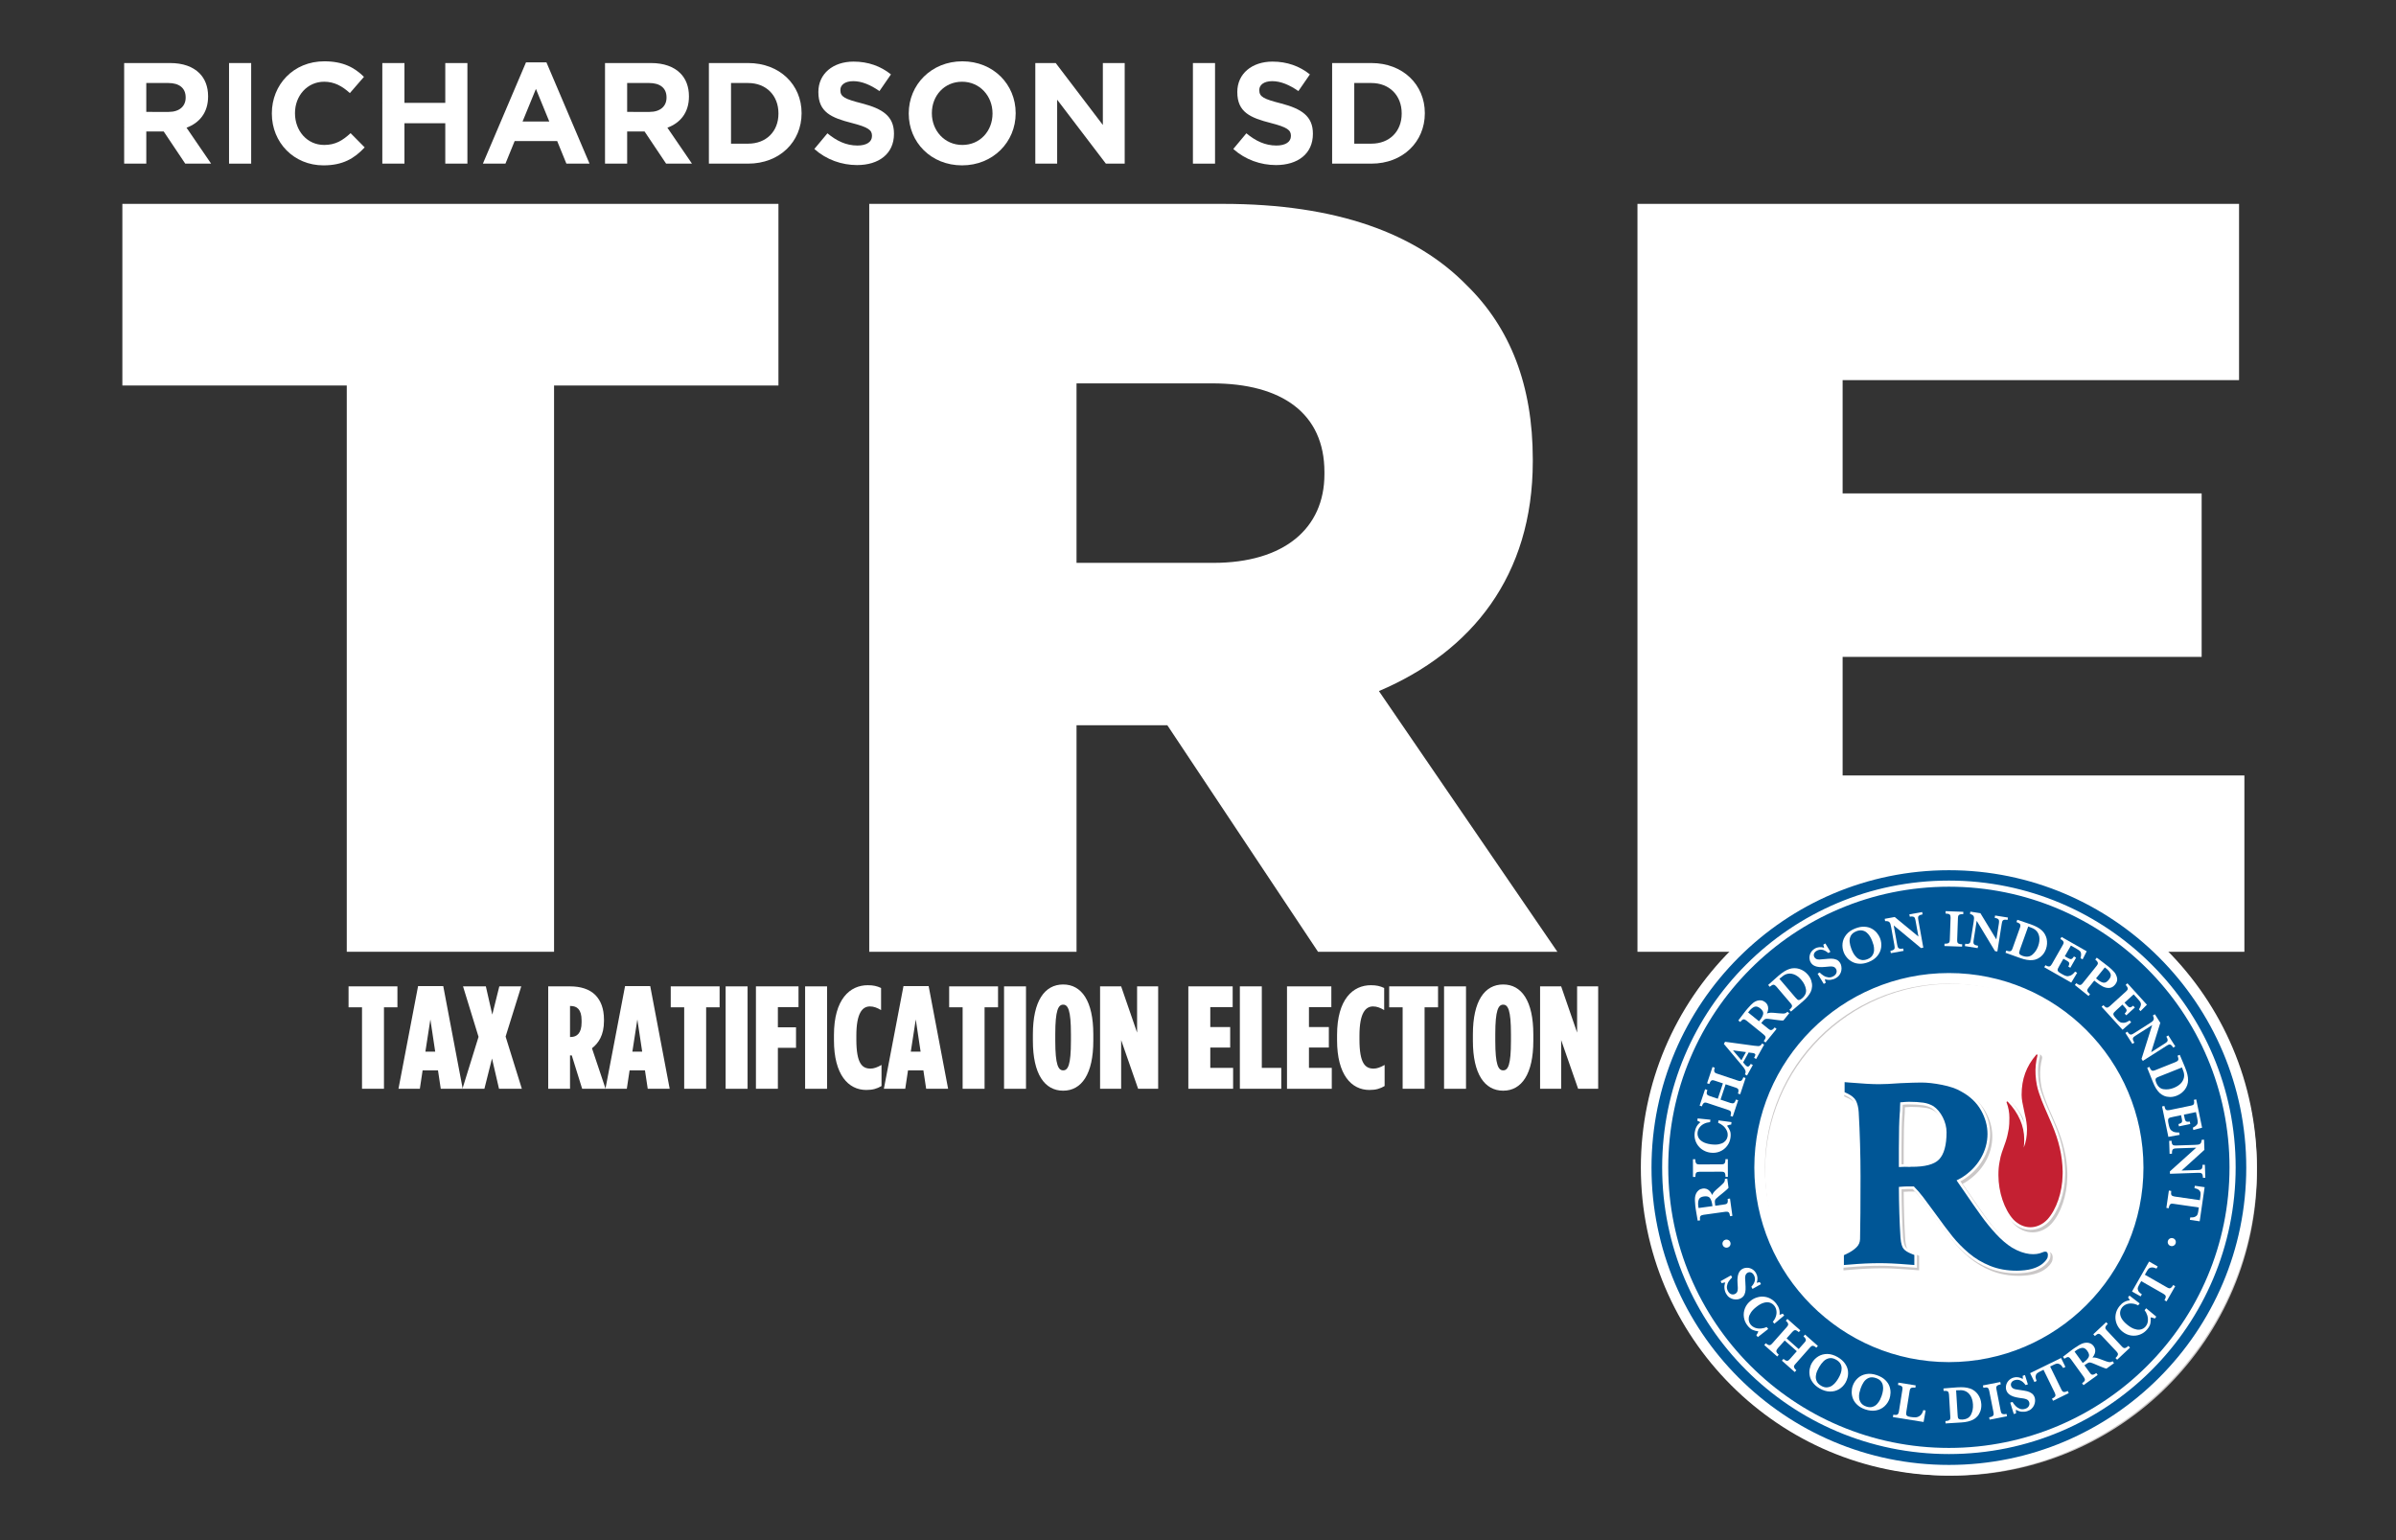 <?xml version="1.0" encoding="utf-8"?>
<!-- Generator: Adobe Illustrator 16.0.0, SVG Export Plug-In . SVG Version: 6.00 Build 0)  -->
<!DOCTYPE svg PUBLIC "-//W3C//DTD SVG 1.1//EN" "http://www.w3.org/Graphics/SVG/1.1/DTD/svg11.dtd">
<svg version="1.1" id="Layer_1" xmlns="http://www.w3.org/2000/svg" xmlns:xlink="http://www.w3.org/1999/xlink" x="0px" y="0px"
	 width="350px" height="225px" viewBox="0 0 350 225" enable-background="new 0 0 350 225" xml:space="preserve">
<rect x="0" y="0" width="350" height="225" fill="#333333" stroke="none"/>
<g>
	<path fill="#FFFFFF" d="M50.654,56.318H17.875V29.784h95.837v26.535H80.935v82.726h-30.28V56.318z"/>
	<path fill="#FFFFFF" d="M126.976,29.784h51.665c16.701,0,28.251,4.371,35.587,11.863c6.399,6.244,9.677,14.671,9.677,25.441v0.313
		c0,16.701-8.896,27.784-22.477,33.559l26.067,38.084h-34.964l-22.008-33.089h-13.267v33.089h-30.28V29.784z M177.234,82.229
		c10.303,0,16.234-4.995,16.234-12.954v-0.313c0-8.585-6.245-12.955-16.39-12.955h-19.823v26.222H177.234z"/>
	<path fill="#FFFFFF" d="M239.197,29.784h87.877v25.754h-57.909v16.545h52.445v23.882h-52.445v17.325h58.689v25.754h-88.657V29.784z
		"/>
</g>
<g>
	<path fill="#FFFFFF" d="M18.136,9.21h6.718c1.869,0,3.317,0.525,4.283,1.491c0.819,0.818,1.26,1.974,1.26,3.359v0.041
		c0,2.373-1.281,3.864-3.149,4.556l3.59,5.249h-3.779l-3.148-4.702h-2.541v4.702h-3.233V9.21z M24.644,16.348
		c1.575,0,2.477-0.839,2.477-2.079v-0.042c0-1.384-0.965-2.1-2.54-2.1h-3.212v4.221H24.644z"/>
	<path fill="#FFFFFF" d="M33.457,9.21h3.233v14.696h-3.233V9.21z"/>
	<path fill="#FFFFFF" d="M39.71,16.6v-0.042c0-4.178,3.148-7.6,7.662-7.6c2.771,0,4.43,0.925,5.794,2.269l-2.057,2.371
		c-1.133-1.028-2.288-1.658-3.757-1.658c-2.478,0-4.262,2.057-4.262,4.577v0.041c0,2.52,1.743,4.618,4.262,4.618
		c1.679,0,2.708-0.671,3.862-1.722l2.058,2.079c-1.512,1.617-3.191,2.625-6.025,2.625C42.922,24.158,39.71,20.819,39.71,16.6z"/>
	<path fill="#FFFFFF" d="M55.849,9.21h3.233v5.816h5.963V9.21h3.233v14.696h-3.233v-5.9h-5.963v5.9h-3.233V9.21z"/>
	<path fill="#FFFFFF" d="M76.838,9.105h2.981l6.298,14.801h-3.38l-1.344-3.296h-6.214l-1.344,3.296H70.54L76.838,9.105z
		 M80.238,17.754l-1.952-4.766l-1.952,4.766H80.238z"/>
	<path fill="#FFFFFF" d="M88.379,9.21h6.718c1.869,0,3.317,0.525,4.283,1.491c0.819,0.818,1.259,1.974,1.259,3.359v0.041
		c0,2.373-1.28,3.864-3.148,4.556l3.589,5.249h-3.778l-3.149-4.702h-2.541v4.702h-3.233V9.21z M94.887,16.348
		c1.574,0,2.477-0.839,2.477-2.079v-0.042c0-1.384-0.966-2.1-2.54-2.1h-3.212v4.221H94.887z"/>
	<path fill="#FFFFFF" d="M103.552,9.21h5.731c4.619,0,7.81,3.17,7.81,7.307v0.041c0,4.135-3.19,7.348-7.81,7.348h-5.731V9.21z
		 M109.283,20.988c2.646,0,4.43-1.784,4.43-4.388v-0.042c0-2.604-1.785-4.43-4.43-4.43h-2.498v8.86H109.283z"/>
	<path fill="#FFFFFF" d="M118.957,21.765l1.91-2.29c1.323,1.091,2.708,1.785,4.388,1.785c1.323,0,2.121-0.525,2.121-1.386v-0.042
		c0-0.818-0.504-1.239-2.96-1.868c-2.959-0.756-4.87-1.574-4.87-4.494V13.43c0-2.666,2.142-4.43,5.144-4.43
		c2.141,0,3.968,0.673,5.458,1.869l-1.679,2.435c-1.302-0.903-2.583-1.448-3.821-1.448c-1.238,0-1.889,0.566-1.889,1.28v0.042
		c0,0.965,0.63,1.28,3.17,1.931c2.981,0.777,4.66,1.848,4.66,4.409v0.042c0,2.918-2.225,4.555-5.395,4.555
		C122.966,24.115,120.72,23.339,118.957,21.765z"/>
	<path fill="#FFFFFF" d="M132.746,16.6v-0.042c0-4.178,3.296-7.6,7.831-7.6c4.534,0,7.788,3.381,7.788,7.559v0.041
		c0,4.178-3.296,7.6-7.831,7.6C136,24.158,132.746,20.778,132.746,16.6z M144.984,16.6v-0.042c0-2.519-1.847-4.618-4.451-4.618
		c-2.603,0-4.409,2.057-4.409,4.577v0.041c0,2.52,1.848,4.618,4.451,4.618C143.179,21.176,144.984,19.119,144.984,16.6z"/>
	<path fill="#FFFFFF" d="M151.234,9.21h2.981l6.887,9.048V9.21h3.19v14.696h-2.75l-7.116-9.343v9.343h-3.191V9.21z"/>
	<path fill="#FFFFFF" d="M174.257,9.21h3.232v14.696h-3.232V9.21z"/>
	<path fill="#FFFFFF" d="M180.155,21.765l1.91-2.29c1.322,1.091,2.708,1.785,4.388,1.785c1.322,0,2.119-0.525,2.119-1.386v-0.042
		c0-0.818-0.504-1.239-2.961-1.868c-2.958-0.756-4.87-1.574-4.87-4.494V13.43c0-2.666,2.143-4.43,5.144-4.43
		c2.143,0,3.969,0.673,5.46,1.869l-1.68,2.435c-1.303-0.903-2.584-1.448-3.822-1.448c-1.237,0-1.889,0.566-1.889,1.28v0.042
		c0,0.965,0.63,1.28,3.17,1.931c2.981,0.777,4.66,1.848,4.66,4.409v0.042c0,2.918-2.226,4.555-5.396,4.555
		C184.163,24.115,181.918,23.339,180.155,21.765z"/>
	<path fill="#FFFFFF" d="M194.593,9.21h5.731c4.62,0,7.81,3.17,7.81,7.307v0.041c0,4.135-3.189,7.348-7.81,7.348h-5.731V9.21z
		 M200.324,20.988c2.646,0,4.43-1.784,4.43-4.388v-0.042c0-2.604-1.783-4.43-4.43-4.43h-2.497v8.86H200.324z"/>
</g>
<g>
	<path fill="#FFFFFF" d="M52.883,147.156h-1.966V144.1h7.138v3.057h-1.966v11.905h-3.207V147.156z"/>
	<path fill="#FFFFFF" d="M61.072,144.058h3.676l2.843,15.004h-3.206l-0.406-2.693h-2.245l-0.406,2.693h-3.121L61.072,144.058z
		 M63.573,153.633l-0.706-4.702l-0.727,4.702H63.573z"/>
	<path fill="#FFFFFF" d="M76.144,144.1l-2.287,7.331l2.373,7.631h-3.335l-1.025-4.424l-1.111,4.424h-3.207l2.352-7.588l-2.266-7.374
		h3.334l0.94,4.125l1.026-4.125H76.144z"/>
	<path fill="#FFFFFF" d="M80.082,144.1h3.207c1.496,0,2.799,0.386,3.676,1.262c0.79,0.812,1.261,1.966,1.261,3.591v0.214
		c0,2.051-0.791,3.228-1.753,3.975l1.988,5.921h-3.42l-1.517-4.873h-0.257v4.873h-3.185V144.1z M83.374,151.495
		c0.919,0,1.582-0.577,1.582-2.115v-0.321c0-1.603-0.684-2.094-1.604-2.094h-0.085v4.53H83.374z"/>
	<path fill="#FFFFFF" d="M91.307,144.058h3.676l2.843,15.004H94.62l-0.406-2.693h-2.245l-0.406,2.693h-3.121L91.307,144.058z
		 M93.808,153.633l-0.706-4.702l-0.727,4.702H93.808z"/>
	<path fill="#FFFFFF" d="M99.946,147.156H97.98V144.1h7.138v3.057h-1.966v11.905h-3.207V147.156z"/>
	<path fill="#FFFFFF" d="M105.999,144.1h3.206v14.962h-3.206V144.1z"/>
	<path fill="#FFFFFF" d="M110.424,144.1h6.22v3.035h-3.014v2.949h2.65v2.993h-2.65v5.984h-3.206V144.1z"/>
	<path fill="#FFFFFF" d="M117.609,144.1h3.206v14.962h-3.206V144.1z"/>
	<path fill="#FFFFFF" d="M121.822,151.966v-0.749c0-5.257,2.33-7.287,4.937-7.287c0.833,0,1.347,0.128,1.945,0.405v3.228
		c-0.577-0.342-1.069-0.534-1.625-0.534c-1.069,0-1.987,0.897-1.987,4.275v0.556c0,3.526,0.854,4.252,2.073,4.252
		c0.47,0,0.961-0.17,1.603-0.534v3.079c-0.642,0.384-1.283,0.576-2.223,0.576C123.916,159.232,121.822,157.011,121.822,151.966z"/>
	<path fill="#FFFFFF" d="M131.978,144.058h3.676l2.843,15.004h-3.206l-0.406-2.693h-2.245l-0.406,2.693h-3.121L131.978,144.058z
		 M134.479,153.633l-0.706-4.702l-0.726,4.702H134.479z"/>
	<path fill="#FFFFFF" d="M140.617,147.156h-1.966V144.1h7.139v3.057h-1.966v11.905h-3.206V147.156z"/>
	<path fill="#FFFFFF" d="M146.668,144.1h3.206v14.962h-3.206V144.1z"/>
	<path fill="#FFFFFF" d="M150.881,152.051v-0.94c0-4.873,1.709-7.288,4.424-7.288c2.693,0,4.403,2.415,4.403,7.288v0.94
		c0,4.852-1.709,7.288-4.403,7.288C152.59,159.339,150.881,156.902,150.881,152.051z M156.438,152.071v-1.003
		c0-3.506-0.428-4.297-1.133-4.297s-1.154,0.791-1.154,4.297v1.003c0,3.527,0.449,4.297,1.154,4.297
		S156.438,155.599,156.438,152.071z"/>
	<path fill="#FFFFFF" d="M160.695,144.1h3.078l2.33,6.755V144.1h3.078v14.962h-2.928l-2.479-7.117v7.117h-3.078V144.1z"/>
	<path fill="#FFFFFF" d="M173.589,144.1h6.476v3.035h-3.27v2.907h2.906v2.992h-2.906v2.971h3.333v3.057h-6.539V144.1z"/>
	<path fill="#FFFFFF" d="M181.115,144.1h3.206v11.905h2.844v3.057h-6.05V144.1z"/>
	<path fill="#FFFFFF" d="M188.001,144.1h6.477v3.035h-3.27v2.907h2.905v2.992h-2.905v2.971h3.334v3.057h-6.541V144.1z"/>
	<path fill="#FFFFFF" d="M195.314,151.966v-0.749c0-5.257,2.33-7.287,4.937-7.287c0.834,0,1.347,0.128,1.945,0.405v3.228
		c-0.577-0.342-1.069-0.534-1.625-0.534c-1.068,0-1.987,0.897-1.987,4.275v0.556c0,3.526,0.855,4.252,2.072,4.252
		c0.471,0,0.963-0.17,1.604-0.534v3.079c-0.641,0.384-1.281,0.576-2.223,0.576C197.408,159.232,195.314,157.011,195.314,151.966z"/>
	<path fill="#FFFFFF" d="M204.893,147.156h-1.966V144.1h7.138v3.057h-1.966v11.905h-3.206V147.156z"/>
	<path fill="#FFFFFF" d="M210.943,144.1h3.207v14.962h-3.207V144.1z"/>
	<path fill="#FFFFFF" d="M215.156,152.051v-0.94c0-4.873,1.711-7.288,4.426-7.288c2.691,0,4.402,2.415,4.402,7.288v0.94
		c0,4.852-1.711,7.288-4.402,7.288C216.867,159.339,215.156,156.902,215.156,152.051z M220.715,152.071v-1.003
		c0-3.506-0.429-4.297-1.133-4.297c-0.706,0-1.155,0.791-1.155,4.297v1.003c0,3.527,0.449,4.297,1.155,4.297
		C220.286,156.368,220.715,155.599,220.715,152.071z"/>
	<path fill="#FFFFFF" d="M224.972,144.1h3.077l2.33,6.755V144.1h3.078v14.962h-2.929l-2.479-7.117v7.117h-3.077V144.1z"/>
</g>
<path fill="#FFFFFF" d="M249,170.341c0-19.168,15.538-34.708,34.708-34.708s34.709,15.54,34.709,34.708
	c0,19.169-15.539,34.709-34.709,34.709S249,189.51,249,170.341"/>
<path fill="#CAC7C7" d="M285.137,126.462c-24.572,0-44.562,19.991-44.562,44.56c0,24.566,19.989,44.558,44.562,44.558
	c24.571,0,44.558-19.991,44.558-44.558C329.694,146.453,309.708,126.462,285.137,126.462 M285.137,198.325
	c-15.058,0-27.306-12.248-27.306-27.304c0-15.058,12.248-27.306,27.306-27.306c15.054,0,27.302,12.248,27.302,27.306
	C312.438,186.077,300.19,198.325,285.137,198.325"/>
<path fill="#FFFFFF" d="M284.69,126.013c-24.573,0-44.562,19.992-44.562,44.562c0,24.568,19.988,44.56,44.562,44.56
	c24.568,0,44.558-19.991,44.558-44.56C329.248,146.005,309.259,126.013,284.69,126.013 M284.69,197.876
	c-15.061,0-27.306-12.247-27.306-27.301c0-15.059,12.245-27.308,27.306-27.308c15.054,0,27.304,12.249,27.304,27.308
	C311.994,185.629,299.744,197.876,284.69,197.876"/>
<path fill="#005696" d="M284.69,214.791c-24.385,0-44.222-19.836-44.222-44.218s19.837-44.219,44.222-44.219
	c24.38,0,44.213,19.837,44.213,44.219S309.07,214.791,284.69,214.791 M284.69,142.928c-15.246,0-27.646,12.403-27.646,27.646
	s12.4,27.643,27.646,27.643c15.242,0,27.643-12.4,27.643-27.643S299.933,142.928,284.69,142.928"/>
<path fill="#FFFFFF" d="M284.69,127.131c23.95,0,43.436,19.487,43.436,43.442c0,23.954-19.485,43.439-43.436,43.439
	c-23.954,0-43.444-19.485-43.444-43.439C241.246,146.618,260.736,127.131,284.69,127.131 M284.69,198.993
	c15.669,0,28.42-12.748,28.42-28.42c0-15.675-12.751-28.421-28.42-28.421c-15.674,0-28.424,12.746-28.424,28.421
	C256.267,186.245,269.017,198.993,284.69,198.993 M284.69,125.577c-24.814,0-44.999,20.186-44.999,44.996
	c0,24.81,20.185,44.994,44.999,44.994c24.807,0,44.99-20.185,44.99-44.994C329.681,145.763,309.497,125.577,284.69,125.577
	 M284.69,197.438c-14.816,0-26.869-12.051-26.869-26.865c0-14.815,12.053-26.866,26.869-26.866
	c14.812,0,26.865,12.051,26.865,26.866C311.556,185.388,299.503,197.438,284.69,197.438"/>
<path fill="#CAC7C7" d="M298.466,182.998c-0.387,0.173-1.836,0.635-4.057-0.71c-0.703-0.424-1.515-1.122-2.234-1.901
	c-0.764-0.833-1.491-1.729-2.165-2.661c-0.692-0.961-1.514-2.143-2.444-3.512l0.011,0.02c-0.032-0.042-0.136-0.203-0.651-0.948
	l-0.229-0.333c0.104-0.056,0.21-0.115,0.31-0.173c1.274-0.785,2.27-1.782,2.967-2.965c0.703-1.194,1.057-2.472,1.057-3.795
	c0-1.233-0.334-2.454-0.997-3.635c-0.673-1.201-1.716-2.188-3.101-2.927c-0.714-0.416-1.651-0.741-2.861-0.979
	c-1.144-0.227-2.179-0.345-3.081-0.345c-0.695,0-1.704,0.032-3.088,0.094c-1.366,0.102-2.412,0.153-3.121,0.153
	c-0.937,0-2.368-0.082-4.258-0.242l-0.713-0.06l-0.414-0.035v0.413v0.651v0.46v0.359v0.245l0.22,0.103l0.355,0.164
	c0.568,0.263,0.949,0.572,1.116,0.89c0.208,0.399,0.329,0.91,0.365,1.511c0.092,1.489,0.158,3.055,0.202,4.655
	c0.046,1.603,0.068,3.192,0.068,4.72c0,4.036-0.022,7.121-0.068,9.166c-0.012,0.368-0.137,0.662-0.393,0.921
	c-0.342,0.338-0.812,0.65-1.391,0.924l-0.358,0.166l-0.218,0.103v0.242v0.361v0.428v0.649v0.416l0.413-0.036l0.714-0.061
	c1.629-0.142,3.118-0.211,4.432-0.211c0.589,0,1.208,0.017,1.841,0.047c0.661,0.03,1.511,0.087,2.531,0.164l0.709,0.058l0.408,0.027
	v-0.407v-0.646v-0.428v-0.388v-0.26l-0.236-0.094l-0.396-0.156c-0.658-0.26-0.931-0.504-1.044-0.662
	c-0.079-0.11-0.274-0.468-0.35-1.392c-0.133-2.168-0.212-4.53-0.228-7.031c0.328-0.025,0.582-0.041,0.749-0.041h0.896
	c0.425,0.445,0.836,0.922,1.218,1.423c0.493,0.651,1.12,1.497,1.856,2.505c0.932,1.297,1.746,2.381,2.423,3.225
	c0.706,0.881,1.525,1.716,2.437,2.491c0.947,0.802,2.03,1.454,3.219,1.931c1.218,0.492,2.574,0.738,4.03,0.738
	c0.38,0,0.79-0.025,1.224-0.071c2.917-0.328,3.597-1.99,3.623-2.061l0.004-0.014l0.006-0.015c0.045-0.139,0.229-0.845-0.185-1.209
	C299.328,182.789,298.951,182.782,298.466,182.998 M278.215,162.979L278.215,162.979c0.027-0.203,0.038-0.485,0.038-0.87
	c0-0.124,0.003-0.239,0.008-0.351c0.397-0.03,0.704-0.052,0.909-0.052c0.791,0,1.484,0.048,2.057,0.131
	c0.475,0.067,0.911,0.221,1.302,0.44c0.493,0.334,0.909,0.83,1.238,1.47c0.345,0.669,0.518,1.353,0.518,2.037
	c0,1.778-0.332,3.027-0.986,3.704c-0.627,0.641-1.933,0.972-3.785,0.957h-0.05l-0.028-0.002l-0.023,0.005l-0.053,0.008
	c0,0-0.147,0.012-0.786-0.011c-0.004,0-0.041-0.002-0.041-0.002h-0.016l-0.017,0.002l-0.038,0.003
	c-0.129,0.008-0.257,0.014-0.375,0.02v-2.418C278.086,165.753,278.129,164.049,278.215,162.979"/>
<path fill="#CAC7C7" d="M301.991,171.479c-0.047-2.337-0.558-4.566-1.609-7.021l-0.147-0.339c-0.269-0.638-0.607-1.427-0.922-2.111
	c-0.276-0.646-0.545-1.347-0.797-2.085c-0.244-0.726-0.419-1.448-0.487-2.598c-0.05-0.917,0.038-1.793,0.271-2.681
	c0.056-0.225-0.038-0.451-0.232-0.558c-0.197-0.105-0.436-0.062-0.577,0.108c-1.525,1.769-2.232,3.71-2.232,6.118
	c0,0.727,0.16,1.465,0.324,2.185c0.062,0.287,0.12,0.54,0.169,0.786l0.001,0.019l0.005,0.014c0.091,0.329,0.162,0.715,0.208,1.093
	c-0.405-1.193-1.113-2.33-2.103-3.362c-0.156-0.16-0.401-0.191-0.588-0.07c-0.188,0.12-0.267,0.369-0.188,0.583
	c0.256,0.689,0.388,1.394,0.388,2.099c0,0.642-0.03,1.132-0.084,1.506c-0.051,0.321-0.062,0.373-0.118,0.631l0.005,0.004
	c-0.016,0.045-0.027,0.095-0.035,0.129c-0.025,0.116-0.057,0.277-0.076,0.351l-0.007,0.008c-0.004,0.012-0.005,0.022-0.005,0.022
	c-0.006,0.041-0.026,0.109-0.04,0.158c-0.02,0.063-0.037,0.124-0.051,0.187c-0.032,0.096-0.09,0.283-0.126,0.396
	c-0.09,0.275-0.18,0.519-0.263,0.749c-0.099,0.263-0.183,0.501-0.279,0.784c-0.133,0.368-0.257,0.887-0.352,1.445
	c-0.122,0.647-0.174,1.235-0.174,2.015c0,2.563,0.894,5.213,2.28,6.742c0.775,0.811,1.753,1.252,2.757,1.252
	c1,0,1.977-0.441,2.746-1.246c1.382-1.519,2.291-4.163,2.327-6.741c0.003-0.055,0.006-0.116,0.008-0.17
	C301.991,171.738,301.994,171.605,301.991,171.479"/>
<path fill="#FFFFFF" d="M298.144,182.632c-0.39,0.174-1.835,0.631-4.061-0.709c-0.694-0.428-1.511-1.123-2.23-1.903
	c-0.767-0.832-1.49-1.728-2.166-2.66c-0.689-0.962-1.516-2.144-2.446-3.513l0.016,0.021c-0.03-0.046-0.14-0.204-0.653-0.95
	l-0.23-0.333c0.104-0.056,0.21-0.112,0.312-0.173c1.271-0.783,2.268-1.781,2.968-2.968c0.703-1.193,1.055-2.466,1.055-3.788
	c0-1.236-0.334-2.463-0.997-3.639c-0.677-1.203-1.717-2.187-3.1-2.929c-0.713-0.418-1.65-0.738-2.862-0.978
	c-1.143-0.229-2.182-0.345-3.085-0.345c-0.692,0-1.698,0.036-3.082,0.096c-1.366,0.099-2.413,0.15-3.124,0.15
	c-0.937,0-2.367-0.081-4.257-0.24l-0.712-0.063l-0.415-0.034v0.416v0.65v0.461v0.36v0.241l0.221,0.104l0.352,0.164
	c0.566,0.263,0.952,0.57,1.118,0.89c0.209,0.4,0.331,0.91,0.368,1.509c0.09,1.494,0.157,3.061,0.201,4.656
	c0.047,1.607,0.066,3.194,0.066,4.722c0,4.038-0.02,7.123-0.066,9.168c-0.011,0.365-0.14,0.66-0.394,0.914
	c-0.342,0.343-0.812,0.658-1.391,0.928l-0.359,0.165l-0.215,0.104v0.244v0.359v0.429v0.649v0.413l0.409-0.033l0.716-0.061
	c1.631-0.139,3.12-0.211,4.431-0.211c0.59,0,1.21,0.017,1.843,0.045c0.659,0.032,1.512,0.088,2.532,0.167l0.706,0.054l0.413,0.03
	v-0.408v-0.646v-0.429v-0.39v-0.258l-0.243-0.095l-0.389-0.153c-0.662-0.261-0.937-0.505-1.049-0.662
	c-0.082-0.109-0.273-0.469-0.35-1.392c-0.134-2.168-0.211-4.533-0.226-7.032c0.327-0.025,0.578-0.039,0.748-0.039h0.896
	c0.424,0.442,0.835,0.916,1.218,1.418c0.495,0.654,1.122,1.501,1.854,2.508c0.934,1.298,1.746,2.385,2.426,3.222
	c0.708,0.883,1.526,1.72,2.438,2.491c0.947,0.805,2.029,1.459,3.218,1.934c1.218,0.49,2.575,0.739,4.031,0.739
	c0.379,0,0.789-0.027,1.222-0.075c2.917-0.327,3.599-1.986,3.624-2.055l0.005-0.018l0.007-0.014
	c0.041-0.137,0.226-0.846-0.188-1.206C299.003,182.423,298.63,182.415,298.144,182.632 M277.895,162.612L277.895,162.612
	c0.026-0.203,0.035-0.484,0.035-0.87c0-0.126,0.005-0.241,0.009-0.346c0.398-0.038,0.706-0.054,0.911-0.054
	c0.789,0,1.479,0.046,2.057,0.128c0.473,0.069,0.91,0.217,1.302,0.441c0.49,0.336,0.907,0.828,1.235,1.469
	c0.347,0.668,0.521,1.353,0.521,2.037c0,1.777-0.335,3.025-0.988,3.706c-0.624,0.642-1.931,0.972-3.784,0.954h-0.049h-0.029
	l-0.028,0.007l-0.053,0.006c0,0-0.142,0.011-0.782-0.013h-0.041l-0.017-0.001l-0.016,0.001l-0.039,0.004
	c-0.129,0.009-0.254,0.014-0.375,0.017v-2.414C277.763,165.388,277.807,163.681,277.895,162.612"/>
<path fill="#FFFFFF" d="M301.677,171.111c-0.044-2.337-0.558-4.567-1.609-7.021v-0.003l-0.146-0.337
	c-0.271-0.636-0.605-1.426-0.919-2.115c-0.28-0.639-0.551-1.343-0.802-2.081c-0.239-0.723-0.416-1.448-0.482-2.596
	c-0.05-0.917,0.036-1.793,0.266-2.685c0.058-0.219-0.033-0.449-0.229-0.556c-0.198-0.106-0.436-0.061-0.579,0.108
	c-1.521,1.766-2.233,3.712-2.233,6.119c0,0.726,0.165,1.465,0.326,2.182c0.063,0.287,0.12,0.54,0.167,0.789l0.002,0.016l0.004,0.012
	c0.091,0.331,0.163,0.716,0.213,1.095c-0.405-1.188-1.114-2.328-2.105-3.361c-0.153-0.163-0.402-0.189-0.586-0.068
	c-0.19,0.122-0.271,0.366-0.19,0.583c0.259,0.689,0.386,1.393,0.386,2.097c0,0.641-0.027,1.135-0.083,1.508
	c-0.051,0.315-0.062,0.372-0.119,0.63l0.007,0.002c-0.016,0.048-0.029,0.099-0.034,0.13c-0.027,0.117-0.059,0.278-0.079,0.348
	l-0.004,0.013c0,0.009-0.003,0.021-0.003,0.021c-0.007,0.042-0.029,0.11-0.044,0.157c-0.019,0.065-0.037,0.123-0.052,0.186
	c-0.032,0.101-0.088,0.287-0.122,0.396c-0.091,0.277-0.179,0.518-0.266,0.753c-0.099,0.263-0.184,0.498-0.277,0.783
	c-0.129,0.366-0.258,0.882-0.353,1.445c-0.124,0.649-0.173,1.237-0.173,2.015c0,2.565,0.892,5.21,2.275,6.737
	c0.782,0.815,1.759,1.254,2.761,1.254c1,0,1.978-0.438,2.749-1.244c1.377-1.519,2.288-4.162,2.324-6.739
	c0-0.055,0.005-0.115,0.005-0.174C301.677,171.367,301.686,171.238,301.677,171.111"/>
<path fill="#005696" d="M298.299,182.979c-0.901,0.398-2.494,0.424-4.413-0.729c-0.717-0.443-1.557-1.152-2.311-1.973
	c-0.776-0.844-1.517-1.75-2.195-2.699c-0.694-0.962-1.521-2.145-2.452-3.516c-0.003-0.005-0.666-0.969-1.119-1.62
	c0.224-0.104,0.453-0.222,0.682-0.356c1.218-0.752,2.165-1.702,2.833-2.835c0.664-1.134,1.004-2.341,1.004-3.595
	c0-1.172-0.317-2.332-0.947-3.451c-0.64-1.137-1.632-2.073-2.95-2.778c-0.679-0.397-1.59-0.71-2.754-0.942
	c-1.125-0.223-2.133-0.336-3.014-0.336c-0.682,0-1.685,0.032-3.065,0.093c-1.367,0.101-2.421,0.149-3.141,0.149
	c-0.947,0-2.393-0.079-4.287-0.24l-0.715-0.06v0.65v0.46v0.361l0.354,0.165c0.65,0.304,1.083,0.657,1.294,1.057
	c0.229,0.448,0.369,1.01,0.41,1.664c0.088,1.489,0.154,3.058,0.198,4.667c0.047,1.61,0.07,3.205,0.07,4.732
	c0,4.049-0.023,7.138-0.07,9.176c-0.014,0.466-0.181,0.853-0.505,1.176c-0.372,0.375-0.878,0.714-1.499,1.004l-0.356,0.165v0.361
	v0.429v0.649l0.718-0.056c1.639-0.145,3.142-0.215,4.461-0.215c0.598,0,1.224,0.014,1.862,0.045c0.659,0.028,1.517,0.089,2.542,0.17
	l0.707,0.052v-0.646v-0.429v-0.39l-0.392-0.155c-0.599-0.235-1.005-0.502-1.212-0.789c-0.153-0.21-0.348-0.649-0.42-1.587
	c-0.145-2.294-0.222-4.785-0.234-7.41c0.521-0.045,0.897-0.068,1.133-0.068h1.054c0.475,0.478,0.932,1.002,1.36,1.565
	c0.501,0.659,1.126,1.502,1.861,2.515c0.929,1.295,1.744,2.376,2.412,3.211c0.695,0.862,1.498,1.681,2.388,2.438
	c0.916,0.779,1.963,1.407,3.115,1.871c1.169,0.474,2.478,0.707,3.889,0.707c0.311,0,0.701-0.019,1.18-0.07
	c2.722-0.303,3.313-1.815,3.313-1.815S299.471,182.459,298.299,182.979 M277.382,167.685c0-2.31,0.045-4.024,0.13-5.102
	l-0.001,0.029c0.028-0.192,0.042-0.476,0.042-0.87c0-0.311,0.011-0.537,0.029-0.698c0.564-0.056,0.994-0.083,1.268-0.083
	c0.81,0,1.52,0.044,2.113,0.13c0.528,0.078,1.008,0.246,1.447,0.498c0.548,0.37,1.012,0.914,1.375,1.617
	c0.37,0.721,0.561,1.468,0.561,2.212c0,1.883-0.371,3.219-1.101,3.972c-0.705,0.727-2.069,1.085-4.056,1.068h-0.049l-0.056,0.009
	c-0.024,0.002-0.183,0.016-0.851-0.009h-0.036l-0.032,0.003c-0.296,0.019-0.556,0.029-0.784,0.033V167.685z"/>
<path fill="#C42032" d="M301.308,171.121c-0.044-2.289-0.546-4.471-1.575-6.875l-0.146-0.345c-0.271-0.633-0.607-1.424-0.914-2.1
	c-0.291-0.66-0.566-1.374-0.818-2.118c-0.255-0.762-0.434-1.509-0.507-2.705c-0.052-0.957,0.041-1.873,0.282-2.803
	c0.014-0.047-0.01-0.099-0.048-0.12c-0.046-0.024-0.098-0.017-0.128,0.021c-1.461,1.696-2.143,3.559-2.143,5.871
	c0,0.68,0.164,1.397,0.317,2.098c0.064,0.276,0.123,0.537,0.169,0.8c0.179,0.658,0.299,1.516,0.299,2.147
	c0,1.016-0.154,1.876-0.474,2.659c0.049-0.358,0.073-0.745,0.073-1.194c0-1.963-0.832-3.873-2.411-5.511
	c-0.032-0.035-0.083-0.045-0.126-0.018c-0.041,0.029-0.056,0.082-0.041,0.128c0.273,0.731,0.408,1.481,0.408,2.231
	c0,0.662-0.025,1.174-0.083,1.565c-0.054,0.326-0.067,0.391-0.128,0.654l-0.025,0.129c-0.026,0.126-0.06,0.29-0.085,0.378
	c0,0.004,0,0.008-0.002,0.014c-0.011,0.043-0.028,0.109-0.052,0.184c-0.014,0.055-0.033,0.113-0.044,0.164
	c-0.038,0.116-0.097,0.309-0.132,0.424c-0.098,0.287-0.187,0.531-0.269,0.767c-0.091,0.237-0.181,0.483-0.273,0.77
	c-0.128,0.357-0.249,0.851-0.339,1.393c-0.123,0.625-0.17,1.194-0.17,1.946c0,2.472,0.859,5.018,2.179,6.479
	c0.704,0.73,1.587,1.136,2.49,1.136c0.898,0,1.782-0.405,2.484-1.136c1.312-1.445,2.187-3.991,2.222-6.479
	c0-0.065,0.003-0.132,0.008-0.197C301.308,171.363,301.312,171.238,301.308,171.121"/>
<path fill="#FFFFFF" d="M242.803,170.534c0-23.134,18.752-41.89,41.886-41.89c23.136,0,41.888,18.756,41.888,41.89
	c0,23.135-18.752,41.889-41.888,41.889C261.555,212.423,242.803,193.669,242.803,170.534 M243.692,170.534
	c0.001,11.324,4.589,21.568,12.009,28.987c7.417,7.42,17.666,12.008,28.987,12.008c11.319,0,21.565-4.588,28.987-12.008
	c7.418-7.419,12.005-17.663,12.005-28.987c0-11.322-4.587-21.568-12.005-28.986c-7.422-7.419-17.668-12.009-28.987-12.009
	c-11.322,0-21.57,4.59-28.987,12.009C248.281,148.966,243.693,159.212,243.692,170.534"/>
<path fill="#FFFFFF" d="M252.313,172.177l0.183,1.353c-0.044,0.06-0.114,0.131-0.207,0.217c-0.096,0.089-0.203,0.186-0.335,0.295
	c-0.126,0.104-0.235,0.191-0.317,0.264l-0.52,0.42c-0.233,0.187-0.389,0.33-0.474,0.417c-0.08,0.094-0.126,0.191-0.138,0.293
	c-0.013,0.104-0.005,0.279,0.03,0.521l0.024,0.191l1.317-0.187c0.145-0.019,0.251-0.047,0.331-0.091
	c0.082-0.041,0.14-0.119,0.165-0.235c0.03-0.117,0.03-0.278,0-0.492l0.342-0.047l0.351,2.532l-0.34,0.049
	c-0.044-0.31-0.115-0.503-0.217-0.577c-0.102-0.077-0.265-0.101-0.481-0.071l-3.187,0.444c-0.217,0.027-0.364,0.093-0.443,0.193
	c-0.076,0.094-0.098,0.302-0.052,0.613l-0.348,0.05l-0.202-1.163c-0.018-0.088-0.033-0.191-0.05-0.305
	c-0.022-0.117-0.039-0.225-0.053-0.322c-0.01-0.077-0.024-0.209-0.048-0.384c-0.023-0.255-0.044-0.489-0.051-0.714
	c-0.01-0.219-0.002-0.397,0.015-0.529c0.021-0.188,0.076-0.38,0.162-0.562c0.085-0.183,0.212-0.339,0.375-0.47
	c0.163-0.132,0.361-0.211,0.6-0.246c0.169-0.021,0.338-0.006,0.506,0.043c0.172,0.053,0.325,0.151,0.473,0.301
	c0.146,0.141,0.274,0.34,0.382,0.598c0.084-0.197,0.193-0.367,0.334-0.518c0.14-0.146,0.401-0.389,0.788-0.715
	c0.221-0.189,0.381-0.343,0.493-0.463c0.108-0.119,0.18-0.225,0.208-0.317c0.032-0.088,0.046-0.202,0.04-0.336L252.313,172.177z
	 M248.897,174.785c-0.405,0.058-0.654,0.215-0.748,0.478c-0.099,0.265-0.121,0.591-0.065,0.982c0.006,0.06,0.011,0.101,0.019,0.131
	c0.004,0.033,0.012,0.065,0.018,0.104l2.033-0.276l-0.038-0.238c-0.052-0.373-0.154-0.68-0.312-0.92
	C249.646,174.812,249.344,174.723,248.897,174.785"/>
<path fill="#FFFFFF" d="M252.395,169.344l0.007,2.582h-0.345c0-0.212-0.022-0.375-0.063-0.485c-0.039-0.111-0.102-0.183-0.188-0.216
	c-0.082-0.031-0.2-0.05-0.352-0.05l-3.203,0.009c-0.221,0-0.377,0.047-0.465,0.139c-0.091,0.091-0.135,0.296-0.135,0.617h-0.344
	l-0.008-2.585l0.342-0.002c0,0.218,0.024,0.378,0.067,0.492c0.047,0.111,0.11,0.18,0.188,0.214c0.079,0.033,0.197,0.052,0.351,0.052
	l3.204-0.012c0.146,0,0.259-0.016,0.34-0.048c0.083-0.031,0.147-0.102,0.191-0.206c0.047-0.107,0.066-0.274,0.066-0.501H252.395z"/>
<path fill="#FFFFFF" d="M252.934,163.93l-0.046,0.354c-0.219,0.018-0.422,0.082-0.609,0.174c0.172,0.219,0.314,0.456,0.424,0.719
	c0.111,0.261,0.136,0.603,0.082,1.016c-0.06,0.455-0.225,0.863-0.501,1.221c-0.273,0.362-0.619,0.631-1.048,0.809
	c-0.422,0.177-0.883,0.234-1.381,0.17c-0.355-0.047-0.687-0.153-0.987-0.323c-0.305-0.165-0.562-0.379-0.775-0.646
	c-0.214-0.265-0.369-0.566-0.466-0.906c-0.096-0.339-0.119-0.703-0.068-1.084c0.085-0.627,0.356-1.127,0.824-1.483
	c-0.099-0.068-0.248-0.145-0.443-0.224l0.046-0.337l1.867,0.19l-0.051,0.354c-0.321,0.028-0.62,0.104-0.891,0.241
	c-0.265,0.135-0.479,0.312-0.641,0.527c-0.161,0.214-0.257,0.449-0.29,0.701c-0.04,0.283,0.006,0.55,0.129,0.797
	c0.128,0.247,0.34,0.454,0.644,0.622c0.298,0.172,0.689,0.287,1.161,0.351c0.462,0.062,0.855,0.059,1.176-0.007
	c0.321-0.067,0.572-0.169,0.747-0.307c0.174-0.134,0.302-0.281,0.379-0.433c0.077-0.152,0.125-0.298,0.146-0.435
	c0.038-0.309-0.004-0.591-0.14-0.859c-0.132-0.266-0.31-0.495-0.542-0.685c-0.226-0.188-0.461-0.326-0.699-0.411l0.047-0.358
	L252.934,163.93z"/>
<path fill="#FFFFFF" d="M254.992,157.485l-0.791,2.379l-0.331-0.107c0.066-0.194,0.096-0.35,0.083-0.463
	c-0.008-0.116-0.05-0.201-0.117-0.257c-0.075-0.057-0.176-0.104-0.307-0.148l-1.455-0.486l-0.744,2.244l1.446,0.487
	c0.202,0.065,0.361,0.072,0.481,0.02c0.115-0.056,0.224-0.23,0.323-0.525l0.327,0.108l-0.798,2.396l-0.331-0.109
	c0.064-0.191,0.096-0.347,0.086-0.463c-0.01-0.114-0.049-0.201-0.117-0.259c-0.07-0.053-0.175-0.103-0.31-0.148l-3.04-1.016
	c-0.135-0.046-0.245-0.065-0.329-0.06c-0.09,0.002-0.172,0.043-0.25,0.128c-0.078,0.079-0.146,0.223-0.215,0.424l-0.329-0.108
	l0.799-2.396l0.329,0.11c-0.097,0.295-0.12,0.496-0.06,0.611c0.06,0.114,0.19,0.204,0.398,0.27l1.19,0.399l0.746-2.243l-1.189-0.396
	c-0.134-0.048-0.246-0.071-0.333-0.067c-0.088,0-0.168,0.041-0.244,0.123c-0.077,0.084-0.15,0.225-0.217,0.43l-0.33-0.107
	l0.794-2.381l0.328,0.109c-0.068,0.203-0.097,0.359-0.083,0.473c0.014,0.112,0.051,0.194,0.119,0.248
	c0.067,0.055,0.169,0.104,0.304,0.147l3.04,1.016c0.13,0.041,0.241,0.065,0.324,0.065c0.085,0,0.172-0.039,0.252-0.127
	c0.079-0.082,0.15-0.225,0.221-0.426L254.992,157.485z"/>
<path fill="#FFFFFF" d="M257.7,152.613l-1.169,2.099l-0.296-0.169c0.096-0.176,0.153-0.312,0.175-0.406
	c0.023-0.098-0.019-0.17-0.113-0.221c-0.062-0.039-0.136-0.062-0.223-0.075l-0.641-0.082l-0.803,1.446l0.229,0.271
	c0.126,0.148,0.228,0.244,0.3,0.287c0.133,0.072,0.242,0.066,0.334-0.016s0.174-0.192,0.25-0.325l0.307,0.164l-0.854,1.538
	l-0.304-0.168c0.067-0.123,0.103-0.24,0.103-0.352c0-0.113-0.038-0.242-0.122-0.39c-0.082-0.15-0.223-0.334-0.406-0.555
	l-2.649-3.154l0.172-0.312l4.227,0.574c0.297,0.038,0.502,0.058,0.616,0.058c0.115,0,0.212-0.021,0.308-0.079
	c0.09-0.053,0.178-0.154,0.26-0.305L257.7,152.613z M255.045,153.699l-1.895-0.251l1.229,1.45L255.045,153.699z"/>
<path fill="#FFFFFF" d="M261.365,148.025l-0.855,1.059c-0.08,0.008-0.179,0.003-0.307-0.003c-0.127-0.011-0.274-0.026-0.439-0.047
	c-0.166-0.021-0.303-0.038-0.41-0.052l-0.667-0.09c-0.293-0.042-0.499-0.058-0.622-0.056c-0.126,0-0.229,0.033-0.312,0.096
	c-0.085,0.063-0.205,0.187-0.355,0.376l-0.12,0.148l1.034,0.835c0.106,0.092,0.206,0.152,0.288,0.18
	c0.087,0.032,0.183,0.017,0.286-0.041c0.104-0.058,0.228-0.169,0.359-0.336l0.269,0.221l-1.607,1.984l-0.269-0.218
	c0.195-0.239,0.288-0.425,0.271-0.551c-0.013-0.128-0.104-0.258-0.279-0.397l-2.497-2.024c-0.172-0.138-0.317-0.201-0.445-0.192
	c-0.124,0.009-0.287,0.138-0.485,0.383l-0.275-0.221l0.714-0.944c0.052-0.071,0.115-0.153,0.186-0.244
	c0.071-0.094,0.14-0.178,0.203-0.257c0.049-0.061,0.131-0.157,0.252-0.297c0.161-0.193,0.326-0.368,0.477-0.522
	c0.159-0.158,0.293-0.275,0.396-0.353c0.156-0.117,0.331-0.203,0.521-0.266c0.191-0.062,0.395-0.076,0.603-0.049
	c0.207,0.034,0.402,0.123,0.589,0.273c0.133,0.104,0.237,0.238,0.314,0.395c0.077,0.161,0.114,0.341,0.108,0.55
	c-0.007,0.205-0.065,0.436-0.177,0.691c0.199-0.075,0.402-0.113,0.604-0.111c0.202,0,0.558,0.029,1.06,0.082
	c0.29,0.032,0.514,0.047,0.676,0.044c0.161-0.001,0.284-0.021,0.372-0.063c0.089-0.038,0.179-0.105,0.276-0.2L261.365,148.025z
	 M257.128,147.313c-0.312-0.255-0.603-0.331-0.861-0.222c-0.261,0.108-0.511,0.319-0.762,0.627
	c-0.033,0.046-0.063,0.078-0.082,0.104c-0.016,0.026-0.039,0.05-0.065,0.084l1.593,1.29l0.15-0.187
	c0.235-0.295,0.389-0.577,0.455-0.854C257.621,147.88,257.48,147.598,257.128,147.313"/>
<path fill="#FFFFFF" d="M264.081,142.383c0.24,0.281,0.405,0.574,0.504,0.882c0.096,0.31,0.138,0.6,0.112,0.879
	c-0.02,0.279-0.085,0.531-0.191,0.753c-0.225,0.468-0.601,0.928-1.125,1.374l-1.767,1.514l-0.225-0.266
	c0.163-0.14,0.274-0.261,0.334-0.364c0.055-0.104,0.068-0.197,0.037-0.279c-0.025-0.087-0.089-0.187-0.189-0.302l-2.089-2.449
	c-0.142-0.164-0.276-0.255-0.404-0.266c-0.127-0.009-0.313,0.09-0.562,0.302l-0.228-0.267l0.814-0.729
	c0.03-0.027,0.145-0.128,0.344-0.307c0.203-0.18,0.318-0.279,0.352-0.309c0.319-0.271,0.604-0.484,0.854-0.64
	c0.252-0.157,0.503-0.272,0.753-0.356c0.227-0.076,0.466-0.112,0.717-0.112c0.246,0,0.484,0.036,0.72,0.111
	c0.229,0.072,0.454,0.181,0.663,0.317C263.717,142.011,263.905,142.181,264.081,142.383 M263.139,143.158
	c-0.342-0.405-0.709-0.675-1.091-0.814c-0.384-0.142-0.756-0.15-1.109-0.032c-0.153,0.052-0.298,0.129-0.436,0.227
	c-0.14,0.095-0.331,0.247-0.571,0.453l2.329,2.727c0.131,0.152,0.235,0.259,0.314,0.32c0.075,0.057,0.165,0.072,0.273,0.045
	c0.104-0.021,0.236-0.106,0.393-0.237c0.462-0.399,0.65-0.838,0.566-1.327C263.721,144.033,263.499,143.581,263.139,143.158"/>
<path fill="#FFFFFF" d="M268.807,140.691c0.084,0.132,0.14,0.292,0.17,0.479c0.037,0.187,0.037,0.384,0.005,0.591
	c-0.033,0.211-0.112,0.416-0.238,0.606c-0.123,0.198-0.302,0.365-0.537,0.506c-0.229,0.142-0.49,0.23-0.78,0.268
	c-0.289,0.038-0.572,0.006-0.854-0.098c0.025,0.202,0.07,0.371,0.138,0.52l-0.297,0.178l-0.905-1.489l0.295-0.178
	c0.185,0.181,0.379,0.335,0.589,0.468c0.206,0.13,0.438,0.212,0.697,0.244c0.253,0.03,0.505-0.03,0.756-0.181
	c0.22-0.132,0.356-0.301,0.416-0.501c0.061-0.197,0.033-0.392-0.073-0.569c-0.063-0.104-0.14-0.181-0.229-0.237
	c-0.089-0.05-0.185-0.083-0.3-0.097c-0.116-0.017-0.259-0.019-0.438-0.002c-0.177,0.01-0.374,0.027-0.592,0.054
	c-0.338,0.036-0.631,0.041-0.878,0.02c-0.243-0.024-0.448-0.07-0.604-0.135c-0.164-0.065-0.288-0.146-0.389-0.232
	c-0.096-0.084-0.181-0.183-0.244-0.293c-0.123-0.193-0.183-0.419-0.194-0.673c-0.008-0.25,0.052-0.501,0.179-0.747
	c0.131-0.243,0.327-0.443,0.593-0.604c0.203-0.124,0.425-0.195,0.665-0.217c0.238-0.022,0.475,0.01,0.705,0.087
	c-0.018-0.117-0.058-0.262-0.126-0.445l0.303-0.185l0.74,1.216l-0.3,0.182c-0.623-0.531-1.193-0.636-1.725-0.313
	c-0.191,0.113-0.317,0.261-0.372,0.431c-0.055,0.176-0.032,0.345,0.065,0.506c0.075,0.123,0.179,0.209,0.307,0.263
	c0.127,0.045,0.274,0.068,0.436,0.062c0.156-0.004,0.408-0.025,0.75-0.062c0.414-0.046,0.745-0.065,0.991-0.065
	c0.25,0.003,0.489,0.05,0.717,0.141C268.476,140.283,268.658,140.448,268.807,140.691"/>
<path fill="#FFFFFF" d="M274.629,137.053c0.17,0.433,0.224,0.877,0.169,1.336c-0.06,0.455-0.243,0.876-0.558,1.262
	c-0.315,0.384-0.747,0.685-1.293,0.898c-0.449,0.175-0.87,0.261-1.27,0.246c-0.397-0.011-0.75-0.096-1.062-0.254
	c-0.31-0.157-0.572-0.361-0.789-0.608c-0.221-0.248-0.385-0.518-0.5-0.81c-0.162-0.42-0.223-0.86-0.172-1.314
	c0.054-0.452,0.232-0.87,0.542-1.259c0.309-0.387,0.739-0.688,1.297-0.906c0.507-0.197,0.969-0.287,1.386-0.257
	c0.422,0.026,0.777,0.128,1.077,0.304c0.3,0.172,0.54,0.378,0.735,0.623C274.385,136.556,274.529,136.805,274.629,137.053
	 M273.487,137.483c-0.102-0.267-0.226-0.51-0.362-0.729c-0.142-0.221-0.306-0.402-0.497-0.556c-0.187-0.144-0.403-0.234-0.646-0.271
	c-0.24-0.033-0.51,0.001-0.8,0.117c-0.401,0.157-0.673,0.381-0.824,0.666c-0.146,0.288-0.201,0.599-0.166,0.933
	c0.038,0.329,0.126,0.675,0.268,1.029c0.079,0.195,0.168,0.395,0.277,0.595c0.111,0.202,0.26,0.394,0.443,0.581
	c0.186,0.186,0.415,0.313,0.689,0.38c0.274,0.068,0.58,0.035,0.923-0.101c0.339-0.132,0.582-0.318,0.729-0.557
	c0.147-0.241,0.229-0.493,0.238-0.759c0.008-0.265-0.02-0.506-0.072-0.723C273.629,137.871,273.564,137.671,273.487,137.483"/>
<path fill="#FFFFFF" d="M280.842,133.585c-0.237,0.044-0.407,0.098-0.5,0.166c-0.094,0.069-0.148,0.148-0.151,0.249
	c-0.013,0.097,0.003,0.252,0.042,0.464l0.717,3.979l-0.337,0.062l-3.988-3.312l0.499,2.763c0.041,0.21,0.079,0.361,0.123,0.453
	c0.041,0.088,0.12,0.146,0.235,0.181c0.114,0.03,0.292,0.025,0.53-0.016l0.059,0.34l-1.862,0.336l-0.062-0.34
	c0.222-0.04,0.378-0.096,0.468-0.163c0.094-0.068,0.139-0.153,0.147-0.255c0.008-0.097-0.013-0.25-0.046-0.463l-0.461-2.56
	c-0.04-0.207-0.073-0.36-0.104-0.463c-0.029-0.099-0.071-0.186-0.129-0.257c-0.057-0.069-0.136-0.121-0.237-0.151
	c-0.103-0.032-0.241-0.04-0.413-0.026l-0.062-0.34l1.463-0.265l3.463,2.857l-0.414-2.289c-0.032-0.187-0.076-0.33-0.115-0.424
	c-0.046-0.094-0.123-0.162-0.234-0.194c-0.113-0.038-0.28-0.036-0.497,0.005l-0.064-0.344l1.872-0.335L280.842,133.585z"/>
<path fill="#FFFFFF" d="M286.616,138.296l-2.581-0.087l0.013-0.346c0.214,0.009,0.38-0.009,0.489-0.046
	c0.112-0.036,0.184-0.096,0.223-0.179c0.036-0.081,0.06-0.197,0.061-0.351l0.114-3.2c0.009-0.222-0.033-0.382-0.117-0.473
	c-0.094-0.091-0.296-0.145-0.618-0.157l0.011-0.347l2.586,0.096l-0.011,0.345c-0.214-0.011-0.378,0.006-0.492,0.044
	c-0.107,0.036-0.184,0.099-0.223,0.176c-0.034,0.085-0.058,0.199-0.061,0.354l-0.113,3.2c-0.003,0.146,0.01,0.261,0.038,0.341
	c0.029,0.087,0.096,0.152,0.201,0.204c0.105,0.047,0.271,0.072,0.499,0.083L286.616,138.296z"/>
<path fill="#FFFFFF" d="M293.262,134.388c-0.241-0.037-0.416-0.044-0.527-0.012c-0.113,0.035-0.191,0.094-0.228,0.184
	c-0.041,0.091-0.077,0.24-0.11,0.456l-0.629,3.991l-0.342-0.052l-2.678-4.435l-0.436,2.773c-0.033,0.211-0.047,0.367-0.033,0.466
	c0.01,0.099,0.066,0.183,0.164,0.251c0.102,0.066,0.267,0.118,0.504,0.156l-0.055,0.345l-1.874-0.296l0.057-0.341
	c0.222,0.032,0.39,0.034,0.498,0c0.106-0.037,0.184-0.102,0.22-0.191c0.04-0.092,0.073-0.242,0.106-0.453l0.407-2.569
	c0.028-0.209,0.05-0.365,0.055-0.472c0.004-0.108-0.007-0.2-0.038-0.287c-0.027-0.082-0.087-0.156-0.174-0.222
	c-0.088-0.062-0.215-0.115-0.381-0.164l0.055-0.335l1.467,0.23l2.33,3.836l0.364-2.298c0.026-0.188,0.038-0.336,0.026-0.439
	c-0.008-0.104-0.061-0.192-0.153-0.261c-0.096-0.073-0.252-0.124-0.479-0.158l0.055-0.345l1.878,0.3L293.262,134.388z"/>
<path fill="#FFFFFF" d="M298.868,138.648c-0.128,0.348-0.296,0.641-0.515,0.877c-0.217,0.237-0.455,0.413-0.706,0.536
	c-0.254,0.118-0.506,0.187-0.747,0.203c-0.521,0.04-1.105-0.055-1.753-0.29l-2.191-0.783l0.114-0.324
	c0.203,0.071,0.364,0.108,0.484,0.107c0.117,0,0.205-0.038,0.263-0.104c0.061-0.065,0.116-0.17,0.168-0.315l1.084-3.03
	c0.078-0.207,0.085-0.369,0.029-0.484c-0.055-0.115-0.235-0.228-0.537-0.334l0.118-0.334l1.038,0.346
	c0.036,0.014,0.18,0.064,0.435,0.149c0.253,0.083,0.4,0.135,0.441,0.148c0.394,0.14,0.72,0.282,0.98,0.422
	c0.259,0.142,0.487,0.298,0.682,0.477c0.178,0.158,0.331,0.347,0.453,0.563c0.119,0.216,0.212,0.442,0.264,0.681
	c0.047,0.239,0.068,0.482,0.051,0.732C299.008,138.148,298.956,138.399,298.868,138.648 M297.727,138.217
	c0.175-0.496,0.23-0.947,0.162-1.354c-0.066-0.403-0.241-0.729-0.521-0.975c-0.123-0.105-0.258-0.197-0.418-0.27
	c-0.149-0.071-0.376-0.158-0.672-0.269l-1.209,3.374c-0.068,0.193-0.109,0.339-0.121,0.433c-0.014,0.096,0.02,0.186,0.094,0.26
	c0.075,0.082,0.208,0.153,0.401,0.225c0.575,0.202,1.051,0.147,1.432-0.165C297.258,139.156,297.54,138.737,297.727,138.217"/>
<path fill="#FFFFFF" d="M303.426,142.117l-0.864,1.437l-3.944-2.252l0.174-0.296c0.269,0.155,0.467,0.213,0.59,0.178
	c0.123-0.033,0.24-0.147,0.347-0.336l1.588-2.781c0.071-0.127,0.118-0.233,0.132-0.317c0.013-0.085-0.009-0.174-0.082-0.269
	c-0.068-0.091-0.2-0.194-0.393-0.307l0.167-0.298l3.677,2.096l-0.597,1.183l-0.302-0.175c0.077-0.291,0.104-0.52,0.077-0.677
	c-0.024-0.161-0.084-0.286-0.181-0.374c-0.096-0.083-0.254-0.192-0.476-0.32l-0.827-0.472l-0.892,1.563l0.45,0.257
	c0.156,0.088,0.279,0.141,0.37,0.157c0.094,0.014,0.175-0.004,0.247-0.066c0.073-0.058,0.164-0.162,0.268-0.322l0.312,0.18
	l-0.84,1.474l-0.299-0.173c0.085-0.17,0.132-0.302,0.142-0.397c0.008-0.098-0.017-0.18-0.079-0.249
	c-0.062-0.07-0.167-0.147-0.32-0.237l-0.457-0.259l-0.597,1.039c-0.096,0.177-0.164,0.306-0.202,0.394
	c-0.036,0.082-0.052,0.166-0.045,0.238c0.009,0.076,0.048,0.149,0.119,0.224c0.073,0.072,0.188,0.156,0.35,0.244l0.355,0.205
	c0.15,0.083,0.307,0.146,0.464,0.186s0.345,0.018,0.565-0.065c0.219-0.082,0.454-0.276,0.698-0.586L303.426,142.117z"/>
<path fill="#FFFFFF" d="M308.975,143.831c-0.263,0.326-0.561,0.492-0.897,0.5c-0.339,0.009-0.662-0.072-0.972-0.242
	c-0.312-0.173-0.618-0.379-0.918-0.622l-0.266-0.211l-0.831,1.038c-0.096,0.118-0.157,0.219-0.184,0.303
	c-0.025,0.089-0.008,0.179,0.047,0.28c0.06,0.101,0.172,0.219,0.347,0.357l-0.216,0.27l-1.999-1.604l0.215-0.269
	c0.169,0.135,0.31,0.222,0.418,0.25c0.107,0.03,0.2,0.021,0.277-0.022c0.078-0.047,0.158-0.124,0.251-0.238l2.016-2.511
	c0.087-0.111,0.147-0.211,0.177-0.293c0.027-0.081,0.014-0.175-0.038-0.275c-0.054-0.104-0.167-0.225-0.336-0.361l0.221-0.274
	l1.159,0.879c0.06,0.046,0.123,0.097,0.196,0.155c0.068,0.05,0.126,0.096,0.17,0.129c0.038,0.03,0.099,0.075,0.179,0.141
	c0.101,0.082,0.172,0.142,0.222,0.186c0.224,0.195,0.429,0.396,0.62,0.603c0.184,0.207,0.321,0.481,0.411,0.821
	S309.243,143.496,308.975,143.831 M308.063,143.111c0.26-0.317,0.334-0.601,0.235-0.857c-0.099-0.255-0.301-0.501-0.6-0.744
	c-0.057-0.044-0.132-0.104-0.235-0.176l-1.281,1.594l0.271,0.219c0.285,0.23,0.559,0.369,0.814,0.414
	C307.527,143.602,307.792,143.453,308.063,143.111"/>
<path fill="#FFFFFF" d="M311.317,149.341l-1.264,1.098l-3.058-3.36l0.258-0.23c0.21,0.229,0.382,0.35,0.506,0.354
	c0.125,0.006,0.271-0.062,0.436-0.212l2.372-2.154c0.104-0.099,0.179-0.188,0.22-0.26c0.043-0.079,0.043-0.172,0.006-0.282
	c-0.039-0.108-0.135-0.248-0.282-0.412l0.258-0.233l2.846,3.131l-0.936,0.939l-0.229-0.257c0.161-0.255,0.259-0.461,0.283-0.619
	c0.026-0.164,0.006-0.303-0.059-0.416c-0.063-0.109-0.182-0.262-0.351-0.451l-0.644-0.704l-1.333,1.211l0.353,0.385
	c0.118,0.134,0.217,0.22,0.302,0.263c0.079,0.047,0.166,0.05,0.254,0.018c0.088-0.031,0.211-0.106,0.355-0.225l0.244,0.266
	l-1.257,1.141l-0.229-0.255c0.132-0.134,0.217-0.245,0.255-0.336c0.038-0.088,0.043-0.176,0.006-0.261
	c-0.039-0.082-0.115-0.191-0.236-0.323l-0.351-0.391l-0.889,0.808c-0.148,0.137-0.253,0.24-0.313,0.312
	c-0.064,0.066-0.103,0.14-0.119,0.214c-0.017,0.068-0.004,0.154,0.046,0.244c0.047,0.093,0.129,0.207,0.253,0.344l0.273,0.302
	c0.12,0.129,0.246,0.235,0.385,0.321c0.138,0.086,0.323,0.125,0.562,0.113c0.232-0.013,0.514-0.125,0.84-0.341L311.317,149.341z"/>
<path fill="#FFFFFF" d="M317.466,153.05c-0.133-0.205-0.243-0.341-0.344-0.402c-0.096-0.062-0.194-0.079-0.286-0.051
	c-0.095,0.032-0.232,0.105-0.415,0.224l-3.406,2.166l-0.188-0.291l1.556-4.941l-2.369,1.509c-0.178,0.112-0.306,0.208-0.372,0.28
	c-0.068,0.076-0.093,0.174-0.078,0.289c0.014,0.12,0.087,0.28,0.216,0.481l-0.291,0.187l-1.018-1.599l0.293-0.186
	c0.118,0.191,0.229,0.316,0.328,0.37c0.096,0.06,0.191,0.073,0.287,0.041c0.093-0.031,0.23-0.102,0.411-0.218l2.195-1.395
	c0.178-0.115,0.307-0.204,0.391-0.27c0.08-0.068,0.146-0.139,0.189-0.218c0.044-0.078,0.061-0.171,0.049-0.277
	c-0.013-0.107-0.055-0.237-0.129-0.394l0.291-0.184l0.794,1.253l-1.336,4.292l1.966-1.253c0.159-0.101,0.278-0.189,0.35-0.269
	c0.069-0.076,0.103-0.172,0.093-0.287c-0.007-0.121-0.078-0.274-0.194-0.463l0.288-0.184l1.021,1.602L317.466,153.05z"/>
<path fill="#FFFFFF" d="M317.979,160.067c-0.343,0.134-0.672,0.201-0.996,0.194c-0.321-0.006-0.611-0.064-0.869-0.173
	c-0.257-0.113-0.476-0.255-0.654-0.428c-0.371-0.361-0.684-0.864-0.938-1.505l-0.865-2.157l0.322-0.132
	c0.082,0.2,0.161,0.345,0.238,0.433c0.08,0.085,0.165,0.132,0.255,0.132c0.088,0,0.203-0.027,0.347-0.085l2.988-1.193
	c0.202-0.08,0.33-0.179,0.382-0.299c0.05-0.115,0.017-0.323-0.104-0.622l0.326-0.133l0.427,1.006
	c0.017,0.036,0.074,0.177,0.176,0.423c0.108,0.251,0.167,0.392,0.181,0.433c0.157,0.388,0.266,0.723,0.333,1.012
	c0.068,0.288,0.099,0.562,0.096,0.825c0,0.242-0.038,0.48-0.12,0.714c-0.083,0.235-0.192,0.452-0.337,0.646
	c-0.147,0.197-0.317,0.372-0.518,0.527C318.448,159.84,318.227,159.968,317.979,160.067 M317.546,158.928
	c0.49-0.197,0.865-0.455,1.124-0.772c0.255-0.323,0.385-0.67,0.385-1.042c0-0.161-0.027-0.321-0.071-0.484
	c-0.047-0.165-0.129-0.393-0.246-0.683l-3.329,1.326c-0.192,0.076-0.328,0.14-0.403,0.194c-0.081,0.055-0.128,0.134-0.136,0.242
	c-0.007,0.11,0.024,0.258,0.103,0.45c0.225,0.566,0.584,0.889,1.071,0.961C316.533,159.196,317.033,159.131,317.546,158.928"/>
<path fill="#FFFFFF" d="M318.397,165.79l-1.65,0.297l-0.921-4.444l0.338-0.07c0.064,0.307,0.146,0.493,0.254,0.563
	c0.107,0.071,0.268,0.085,0.484,0.039l3.14-0.651c0.141-0.031,0.244-0.068,0.321-0.11c0.075-0.049,0.12-0.125,0.146-0.24
	c0.024-0.113,0.012-0.279-0.035-0.495l0.342-0.071l0.859,4.139l-1.281,0.336l-0.072-0.337c0.271-0.139,0.457-0.268,0.563-0.394
	c0.102-0.124,0.156-0.252,0.156-0.38c0.005-0.13-0.021-0.32-0.071-0.567l-0.194-0.936l-1.764,0.368l0.109,0.507
	c0.033,0.176,0.077,0.302,0.124,0.379c0.051,0.081,0.119,0.128,0.216,0.146c0.09,0.017,0.229,0.012,0.416-0.016l0.073,0.355
	l-1.66,0.345l-0.066-0.339c0.178-0.05,0.304-0.104,0.391-0.159c0.077-0.058,0.126-0.131,0.135-0.222
	c0.014-0.091,0-0.224-0.039-0.397l-0.105-0.517l-1.175,0.249c-0.199,0.033-0.337,0.071-0.428,0.101
	c-0.089,0.028-0.16,0.071-0.208,0.126c-0.052,0.056-0.082,0.132-0.087,0.236c-0.009,0.102,0.005,0.243,0.042,0.424l0.084,0.399
	c0.038,0.168,0.094,0.324,0.167,0.468c0.073,0.146,0.216,0.274,0.422,0.384c0.213,0.112,0.512,0.154,0.903,0.135L318.397,165.79z"/>
<path fill="#FFFFFF" d="M321.799,172.072c-0.008-0.243-0.038-0.416-0.092-0.518c-0.052-0.104-0.126-0.167-0.217-0.188
	c-0.102-0.026-0.251-0.032-0.471-0.026l-4.038,0.139l-0.011-0.348l3.847-3.465l-2.806,0.098c-0.211,0.004-0.37,0.022-0.464,0.056
	c-0.098,0.024-0.169,0.096-0.216,0.205s-0.065,0.282-0.057,0.525l-0.348,0.012l-0.062-1.893l0.346-0.011
	c0.006,0.224,0.036,0.386,0.093,0.482c0.056,0.104,0.131,0.166,0.229,0.183c0.096,0.02,0.249,0.027,0.463,0.02l2.602-0.087
	c0.207-0.007,0.366-0.015,0.47-0.031c0.107-0.017,0.195-0.046,0.274-0.091c0.079-0.046,0.143-0.117,0.186-0.213
	c0.044-0.102,0.072-0.235,0.09-0.405l0.341-0.017l0.052,1.487l-3.331,3.019l2.323-0.077c0.192-0.01,0.337-0.027,0.438-0.054
	c0.099-0.032,0.18-0.099,0.228-0.205c0.054-0.109,0.073-0.271,0.065-0.499l0.348-0.008l0.064,1.897L321.799,172.072z"/>
<path fill="#FFFFFF" d="M319.892,178.211l0.05-0.352c0.317,0.012,0.558-0.026,0.722-0.108c0.167-0.083,0.274-0.185,0.324-0.304
	c0.052-0.112,0.093-0.248,0.116-0.409l0.094-0.64l-3.697-0.534c-0.144-0.021-0.264-0.022-0.349-0.006
	c-0.08,0.02-0.152,0.079-0.214,0.184c-0.061,0.101-0.111,0.26-0.137,0.469l-0.344-0.05l0.366-2.532l0.342,0.052
	c-0.043,0.312-0.029,0.516,0.047,0.619s0.225,0.167,0.443,0.2l3.698,0.533l0.071-0.533c0.035-0.211,0.041-0.389,0.027-0.531
	c-0.015-0.145-0.087-0.282-0.223-0.406c-0.136-0.128-0.355-0.221-0.668-0.281l0.053-0.355l1.433,0.208l-0.723,4.984L319.892,178.211
	z"/>
<path fill="#FFFFFF" d="M252.388,182.242c-0.154,0.052-0.302,0.042-0.447-0.03c-0.146-0.07-0.245-0.187-0.296-0.34
	c-0.054-0.15-0.046-0.3,0.023-0.443c0.068-0.147,0.182-0.246,0.341-0.303c0.154-0.052,0.307-0.044,0.45,0.026
	c0.147,0.068,0.246,0.181,0.3,0.34c0.053,0.153,0.047,0.307-0.024,0.449C252.664,182.089,252.549,182.186,252.388,182.242"/>
<path fill="#FFFFFF" d="M254.301,189.666c-0.138,0.077-0.296,0.132-0.485,0.159c-0.188,0.026-0.388,0.02-0.594-0.02
	c-0.205-0.043-0.405-0.126-0.596-0.258c-0.19-0.133-0.354-0.319-0.485-0.556c-0.134-0.237-0.213-0.501-0.24-0.793
	c-0.03-0.288,0.019-0.569,0.126-0.843c-0.2,0.017-0.375,0.057-0.523,0.112l-0.165-0.297l1.518-0.851l0.169,0.296
	c-0.186,0.178-0.351,0.367-0.49,0.571c-0.14,0.205-0.229,0.438-0.268,0.686c-0.042,0.253,0.011,0.509,0.153,0.764
	c0.126,0.226,0.288,0.371,0.486,0.437c0.197,0.063,0.388,0.044,0.573-0.058c0.106-0.06,0.187-0.134,0.243-0.218
	c0.052-0.088,0.093-0.185,0.107-0.297c0.021-0.116,0.026-0.26,0.021-0.435c-0.009-0.178-0.017-0.377-0.036-0.595
	c-0.024-0.341-0.021-0.631,0.011-0.88c0.033-0.242,0.085-0.444,0.157-0.598c0.071-0.159,0.15-0.284,0.243-0.378
	c0.091-0.096,0.188-0.178,0.301-0.238c0.198-0.109,0.427-0.167,0.677-0.167c0.257-0.002,0.5,0.063,0.744,0.203
	c0.238,0.137,0.436,0.342,0.584,0.61c0.116,0.209,0.181,0.435,0.193,0.674c0.012,0.238-0.021,0.476-0.106,0.701
	c0.111-0.009,0.258-0.044,0.445-0.105l0.174,0.305L256,188.297l-0.173-0.312c0.554-0.594,0.678-1.168,0.373-1.708
	c-0.112-0.197-0.252-0.325-0.422-0.386c-0.17-0.062-0.339-0.045-0.503,0.047c-0.127,0.071-0.22,0.174-0.271,0.3
	c-0.055,0.13-0.079,0.27-0.084,0.43c0.005,0.16,0.016,0.411,0.041,0.753c0.026,0.414,0.037,0.745,0.026,0.994
	c-0.008,0.249-0.067,0.484-0.166,0.712C254.719,189.349,254.547,189.531,254.301,189.666"/>
<path fill="#FFFFFF" d="M256.775,195.338l-0.217-0.279c0.135-0.176,0.236-0.361,0.296-0.563c-0.273-0.025-0.542-0.094-0.805-0.199
	c-0.264-0.105-0.525-0.324-0.783-0.654c-0.282-0.359-0.457-0.764-0.523-1.21c-0.065-0.446-0.013-0.885,0.159-1.314
	c0.171-0.431,0.455-0.797,0.852-1.106c0.277-0.219,0.584-0.38,0.92-0.474c0.329-0.105,0.665-0.137,1-0.104
	c0.342,0.033,0.669,0.131,0.974,0.302c0.31,0.167,0.586,0.405,0.823,0.713c0.395,0.499,0.552,1.044,0.48,1.629
	c0.12-0.026,0.276-0.078,0.471-0.166l0.208,0.268l-1.44,1.205l-0.225-0.287c0.217-0.249,0.366-0.513,0.454-0.8
	c0.093-0.285,0.115-0.564,0.071-0.83c-0.038-0.268-0.139-0.5-0.293-0.697c-0.177-0.228-0.398-0.381-0.657-0.465
	c-0.266-0.083-0.565-0.077-0.897,0.021c-0.33,0.091-0.687,0.29-1.064,0.586c-0.364,0.286-0.643,0.569-0.816,0.844
	c-0.178,0.273-0.281,0.522-0.307,0.747c-0.026,0.222-0.013,0.411,0.044,0.575c0.05,0.159,0.124,0.296,0.209,0.407
	c0.191,0.242,0.426,0.408,0.712,0.505c0.279,0.089,0.569,0.122,0.862,0.089c0.298-0.029,0.56-0.101,0.787-0.212l0.226,0.284
	L256.775,195.338z"/>
<path fill="#FFFFFF" d="M262.171,200.443l-1.876-1.661l0.23-0.261c0.155,0.138,0.285,0.223,0.394,0.26
	c0.109,0.034,0.201,0.031,0.282-0.013c0.08-0.042,0.165-0.118,0.258-0.225l1.015-1.143l-1.77-1.568l-1.016,1.143
	c-0.138,0.158-0.206,0.303-0.204,0.432c0.003,0.129,0.119,0.297,0.354,0.507l-0.229,0.258l-1.891-1.676l0.228-0.26
	c0.156,0.134,0.284,0.224,0.394,0.257c0.109,0.036,0.203,0.032,0.284-0.006c0.08-0.041,0.165-0.119,0.261-0.224l2.122-2.396
	c0.096-0.109,0.161-0.2,0.191-0.282s0.023-0.172-0.022-0.278c-0.044-0.099-0.146-0.226-0.307-0.365l0.229-0.26l1.892,1.675
	l-0.231,0.256c-0.23-0.205-0.411-0.297-0.54-0.291c-0.128,0.009-0.263,0.096-0.405,0.26l-0.832,0.939l1.766,1.565l0.835-0.941
	c0.096-0.104,0.161-0.194,0.191-0.274c0.035-0.081,0.028-0.174-0.017-0.276c-0.047-0.104-0.149-0.227-0.31-0.368l0.23-0.259
	l1.875,1.659l-0.232,0.258c-0.155-0.138-0.288-0.228-0.397-0.26c-0.111-0.031-0.201-0.025-0.276,0.014
	c-0.076,0.044-0.161,0.117-0.257,0.225l-2.122,2.397c-0.093,0.106-0.156,0.192-0.193,0.271c-0.034,0.079-0.027,0.173,0.02,0.278
	c0.045,0.107,0.147,0.233,0.309,0.372L262.171,200.443z"/>
<path fill="#FFFFFF" d="M269.587,201.99c-0.235,0.401-0.551,0.723-0.944,0.958c-0.396,0.238-0.841,0.353-1.339,0.343
	c-0.493-0.006-0.994-0.16-1.504-0.455c-0.418-0.247-0.743-0.525-0.979-0.846c-0.238-0.317-0.391-0.648-0.459-0.988
	c-0.066-0.346-0.072-0.68-0.009-1.004c0.06-0.324,0.167-0.622,0.328-0.891c0.228-0.392,0.536-0.709,0.923-0.949
	c0.389-0.238,0.831-0.358,1.327-0.356c0.49,0.006,0.997,0.159,1.515,0.46c0.463,0.274,0.821,0.585,1.057,0.933
	c0.243,0.343,0.382,0.688,0.432,1.032c0.047,0.34,0.033,0.66-0.038,0.965C269.824,201.491,269.723,201.758,269.587,201.99
	 M268.543,201.361c0.146-0.245,0.26-0.488,0.348-0.739c0.086-0.244,0.127-0.485,0.127-0.729c0-0.239-0.063-0.464-0.184-0.68
	c-0.124-0.21-0.318-0.398-0.589-0.555c-0.373-0.219-0.717-0.296-1.032-0.235c-0.32,0.064-0.597,0.215-0.835,0.446
	c-0.237,0.237-0.452,0.517-0.643,0.846c-0.107,0.183-0.206,0.377-0.299,0.591c-0.091,0.208-0.153,0.443-0.181,0.703
	c-0.033,0.261,0.011,0.52,0.126,0.778c0.118,0.259,0.333,0.479,0.65,0.665c0.311,0.184,0.608,0.26,0.891,0.225
	c0.281-0.028,0.528-0.121,0.742-0.279c0.214-0.157,0.389-0.328,0.522-0.51C268.324,201.714,268.441,201.533,268.543,201.361"/>
<path fill="#FFFFFF" d="M276.014,204.33c-0.151,0.437-0.402,0.811-0.741,1.123c-0.341,0.31-0.754,0.509-1.24,0.6
	c-0.493,0.088-1.013,0.037-1.572-0.156c-0.454-0.154-0.826-0.366-1.122-0.635c-0.296-0.266-0.512-0.559-0.646-0.882
	c-0.131-0.32-0.202-0.646-0.202-0.978c-0.005-0.329,0.042-0.644,0.145-0.938c0.148-0.431,0.388-0.802,0.723-1.111
	c0.334-0.312,0.742-0.516,1.228-0.608c0.487-0.095,1.013-0.04,1.577,0.153c0.512,0.179,0.921,0.413,1.221,0.706
	c0.301,0.291,0.508,0.6,0.621,0.926c0.115,0.326,0.167,0.644,0.155,0.955C276.148,203.794,276.098,204.081,276.014,204.33
	 M274.866,203.918c0.094-0.269,0.157-0.535,0.194-0.794c0.038-0.256,0.031-0.505-0.019-0.737c-0.047-0.237-0.15-0.445-0.314-0.629
	c-0.156-0.189-0.392-0.332-0.686-0.431c-0.407-0.145-0.761-0.152-1.06-0.029c-0.297,0.128-0.541,0.326-0.728,0.602
	c-0.187,0.276-0.342,0.592-0.465,0.956c-0.066,0.197-0.129,0.41-0.178,0.633c-0.05,0.226-0.062,0.467-0.039,0.729
	c0.022,0.256,0.112,0.504,0.279,0.736c0.161,0.228,0.414,0.403,0.765,0.525c0.339,0.118,0.648,0.135,0.917,0.047
	c0.272-0.085,0.495-0.228,0.671-0.424c0.18-0.199,0.316-0.397,0.418-0.598C274.717,204.3,274.801,204.106,274.866,203.918"/>
<path fill="#FFFFFF" d="M281.291,206.062l-0.301,1.676l-4.481-0.714l0.053-0.343c0.312,0.049,0.518,0.036,0.616-0.037
	c0.105-0.075,0.178-0.223,0.21-0.439l0.503-3.161c0.023-0.148,0.028-0.265,0.009-0.348c-0.014-0.085-0.073-0.159-0.173-0.224
	c-0.101-0.061-0.26-0.11-0.473-0.141l0.054-0.342l2.532,0.404l-0.052,0.34c-0.213-0.033-0.374-0.035-0.487-0.008
	c-0.115,0.02-0.196,0.071-0.243,0.147c-0.046,0.073-0.079,0.187-0.107,0.337l-0.459,2.896c-0.035,0.225-0.052,0.392-0.042,0.495
	c0.007,0.102,0.055,0.186,0.143,0.25c0.093,0.07,0.25,0.12,0.477,0.153c0.282,0.048,0.536,0.065,0.759,0.055
	c0.219-0.007,0.436-0.088,0.648-0.247c0.211-0.159,0.372-0.43,0.474-0.806L281.291,206.062z"/>
<path fill="#FFFFFF" d="M289.422,205.125c0.02,0.366-0.02,0.702-0.127,1.009c-0.108,0.304-0.256,0.562-0.442,0.771
	c-0.182,0.207-0.386,0.371-0.604,0.481c-0.465,0.241-1.039,0.38-1.729,0.421l-2.318,0.143l-0.022-0.347
	c0.217-0.012,0.376-0.042,0.482-0.091c0.11-0.047,0.178-0.113,0.208-0.197c0.025-0.085,0.033-0.205,0.025-0.356l-0.19-3.21
	c-0.016-0.222-0.067-0.373-0.161-0.457c-0.099-0.088-0.31-0.119-0.63-0.099l-0.021-0.352l1.09-0.093
	c0.036,0,0.188-0.011,0.458-0.032c0.268-0.02,0.423-0.033,0.464-0.036c0.416-0.024,0.775-0.024,1.068,0.003
	c0.293,0.03,0.564,0.085,0.812,0.172c0.229,0.079,0.443,0.187,0.641,0.338c0.194,0.15,0.364,0.327,0.509,0.524
	c0.14,0.197,0.249,0.411,0.338,0.654C289.355,204.612,289.405,204.859,289.422,205.125 M288.204,205.173
	c-0.031-0.525-0.159-0.958-0.382-1.305c-0.225-0.345-0.512-0.575-0.865-0.69c-0.15-0.051-0.316-0.077-0.481-0.084
	c-0.172-0.009-0.415,0-0.733,0.019l0.22,3.575c0.011,0.205,0.029,0.353,0.058,0.446c0.024,0.091,0.087,0.159,0.19,0.2
	c0.097,0.044,0.252,0.06,0.455,0.049c0.608-0.038,1.026-0.274,1.249-0.717C288.141,206.225,288.239,205.729,288.204,205.173"/>
<path fill="#FFFFFF" d="M293.177,206.901l-2.539,0.498l-0.066-0.339c0.213-0.042,0.367-0.092,0.469-0.156
	c0.099-0.063,0.161-0.135,0.175-0.223c0.02-0.088,0.013-0.207-0.014-0.357l-0.622-3.143c-0.038-0.211-0.115-0.356-0.222-0.431
	c-0.109-0.068-0.319-0.074-0.633-0.012l-0.068-0.339l2.538-0.5l0.066,0.341c-0.211,0.039-0.367,0.094-0.469,0.159
	c-0.096,0.063-0.153,0.135-0.175,0.219c-0.017,0.089-0.012,0.206,0.021,0.358l0.615,3.143c0.028,0.141,0.063,0.25,0.112,0.326
	c0.05,0.074,0.13,0.123,0.242,0.145c0.112,0.025,0.279,0.015,0.5-0.031L293.177,206.901z"/>
<path fill="#FFFFFF" d="M297.226,204.186c0.047,0.152,0.063,0.32,0.052,0.51c-0.011,0.188-0.057,0.38-0.14,0.574
	c-0.079,0.196-0.205,0.372-0.374,0.531c-0.167,0.159-0.383,0.276-0.644,0.36c-0.26,0.086-0.534,0.105-0.823,0.075
	c-0.291-0.033-0.559-0.13-0.804-0.301c-0.021,0.202-0.021,0.383,0.007,0.539l-0.329,0.104l-0.521-1.665l0.329-0.102
	c0.131,0.22,0.285,0.419,0.457,0.597c0.173,0.176,0.378,0.311,0.618,0.403c0.242,0.091,0.502,0.091,0.778,0.003
	c0.248-0.077,0.418-0.205,0.522-0.386c0.107-0.179,0.126-0.368,0.066-0.572c-0.041-0.113-0.091-0.209-0.167-0.282
	c-0.071-0.069-0.162-0.126-0.271-0.164c-0.102-0.042-0.246-0.08-0.419-0.11s-0.372-0.06-0.588-0.082
	c-0.337-0.049-0.625-0.117-0.855-0.193c-0.234-0.083-0.419-0.176-0.558-0.277c-0.14-0.104-0.249-0.21-0.32-0.312
	c-0.072-0.111-0.131-0.227-0.17-0.347c-0.068-0.22-0.077-0.451-0.024-0.701c0.049-0.248,0.167-0.476,0.351-0.682
	c0.184-0.205,0.422-0.355,0.717-0.448c0.229-0.069,0.462-0.088,0.698-0.05c0.237,0.036,0.459,0.12,0.665,0.246
	c0.014-0.111,0.011-0.266-0.017-0.459l0.339-0.107l0.425,1.357l-0.336,0.104c-0.471-0.66-1.002-0.898-1.596-0.717
	c-0.214,0.068-0.368,0.181-0.463,0.334c-0.094,0.156-0.113,0.323-0.059,0.504c0.045,0.14,0.123,0.251,0.238,0.328
	s0.247,0.134,0.403,0.166c0.156,0.031,0.405,0.071,0.744,0.116c0.414,0.057,0.739,0.115,0.982,0.175
	c0.236,0.062,0.461,0.166,0.66,0.312C296.999,203.71,297.142,203.918,297.226,204.186"/>
<path fill="#FFFFFF" d="M301.709,199.693l-0.324,0.159c-0.162-0.269-0.329-0.452-0.488-0.539c-0.162-0.088-0.307-0.118-0.436-0.1
	c-0.122,0.024-0.26,0.068-0.402,0.14l-0.582,0.283l1.639,3.353c0.066,0.135,0.127,0.233,0.192,0.292
	c0.062,0.062,0.153,0.086,0.273,0.077c0.118-0.006,0.273-0.058,0.466-0.152l0.15,0.312l-2.294,1.125l-0.156-0.312
	c0.288-0.139,0.445-0.268,0.489-0.386c0.037-0.125,0.014-0.281-0.087-0.481l-1.64-3.351l-0.482,0.235
	c-0.191,0.094-0.342,0.186-0.451,0.281c-0.114,0.089-0.183,0.226-0.216,0.406c-0.025,0.184,0.021,0.422,0.143,0.715l-0.32,0.157
	l-0.631-1.302l4.523-2.213L301.709,199.693z"/>
<path fill="#FFFFFF" d="M308.808,199.146l-1.108,0.801c-0.073-0.017-0.169-0.044-0.291-0.087c-0.12-0.041-0.259-0.096-0.412-0.159
	c-0.154-0.064-0.282-0.115-0.383-0.158l-0.617-0.261c-0.275-0.115-0.47-0.188-0.593-0.218c-0.118-0.031-0.223-0.025-0.323,0.011
	c-0.097,0.038-0.244,0.128-0.439,0.271l-0.157,0.111l0.78,1.08c0.079,0.112,0.16,0.194,0.232,0.248
	c0.076,0.052,0.167,0.062,0.289,0.035c0.116-0.031,0.258-0.106,0.436-0.231l0.202,0.282l-2.074,1.491l-0.205-0.278
	c0.251-0.184,0.389-0.334,0.408-0.461c0.019-0.123-0.036-0.276-0.162-0.455l-1.884-2.611c-0.128-0.174-0.251-0.276-0.375-0.3
	c-0.125-0.021-0.314,0.057-0.568,0.243l-0.209-0.288l0.935-0.722c0.068-0.058,0.152-0.121,0.245-0.189
	c0.089-0.071,0.184-0.137,0.263-0.194c0.063-0.044,0.171-0.114,0.318-0.219c0.208-0.141,0.407-0.267,0.599-0.38
	c0.195-0.11,0.351-0.188,0.478-0.234c0.178-0.07,0.369-0.111,0.572-0.12c0.199-0.01,0.398,0.025,0.59,0.109
	c0.189,0.086,0.358,0.225,0.494,0.417c0.105,0.139,0.171,0.292,0.201,0.466c0.037,0.175,0.021,0.357-0.037,0.556
	c-0.059,0.199-0.176,0.405-0.354,0.623c0.211-0.024,0.418-0.005,0.612,0.053c0.197,0.054,0.531,0.172,1.003,0.355
	c0.271,0.109,0.481,0.179,0.64,0.219c0.151,0.042,0.279,0.055,0.378,0.038c0.093-0.011,0.198-0.052,0.317-0.123L308.808,199.146z
	 M304.904,197.35c-0.235-0.328-0.492-0.474-0.77-0.439c-0.279,0.037-0.58,0.172-0.902,0.402c-0.045,0.037-0.08,0.058-0.105,0.084
	c-0.021,0.019-0.052,0.036-0.082,0.062l1.197,1.66l0.19-0.14c0.308-0.223,0.529-0.457,0.664-0.706
	C305.233,198.023,305.17,197.717,304.904,197.35"/>
<path fill="#FFFFFF" d="M311.146,196.877l-1.885,1.769l-0.235-0.252c0.153-0.147,0.263-0.274,0.312-0.382
	c0.053-0.105,0.063-0.196,0.03-0.283c-0.03-0.082-0.101-0.179-0.202-0.294l-2.192-2.334c-0.149-0.16-0.289-0.241-0.419-0.245
	c-0.129-0.002-0.31,0.105-0.545,0.324l-0.232-0.253l1.883-1.768l0.235,0.252c-0.156,0.146-0.263,0.271-0.312,0.381
	c-0.048,0.105-0.062,0.204-0.03,0.282c0.03,0.082,0.102,0.181,0.204,0.289l2.19,2.338c0.096,0.109,0.188,0.182,0.268,0.216
	c0.083,0.041,0.176,0.038,0.285-0.002c0.107-0.039,0.243-0.138,0.408-0.29L311.146,196.877z"/>
<path fill="#FFFFFF" d="M314.989,192.354l-0.226,0.274c-0.199-0.101-0.401-0.153-0.607-0.172c0.03,0.279,0.022,0.553-0.024,0.834
	c-0.044,0.277-0.2,0.584-0.468,0.906c-0.287,0.351-0.646,0.608-1.064,0.771c-0.424,0.162-0.863,0.206-1.322,0.135
	c-0.455-0.073-0.873-0.271-1.263-0.588c-0.276-0.23-0.5-0.493-0.665-0.795c-0.17-0.303-0.275-0.623-0.319-0.961
	c-0.037-0.336-0.011-0.676,0.087-1.02c0.098-0.335,0.271-0.654,0.517-0.953c0.4-0.493,0.898-0.768,1.482-0.824
	c-0.048-0.109-0.133-0.25-0.263-0.424l0.215-0.261l1.49,1.145l-0.23,0.281c-0.287-0.155-0.581-0.243-0.878-0.266
	c-0.304-0.029-0.578,0.009-0.828,0.104c-0.251,0.097-0.457,0.246-0.621,0.443c-0.178,0.219-0.282,0.469-0.304,0.745
	c-0.026,0.271,0.045,0.564,0.208,0.868c0.168,0.303,0.438,0.609,0.806,0.91c0.36,0.296,0.694,0.501,1.002,0.614
	c0.311,0.111,0.574,0.156,0.796,0.137c0.225-0.027,0.408-0.079,0.554-0.168c0.146-0.089,0.263-0.188,0.352-0.293
	c0.195-0.24,0.31-0.506,0.338-0.802c0.029-0.296-0.006-0.585-0.099-0.869c-0.096-0.28-0.223-0.521-0.38-0.718l0.231-0.28
	L314.989,192.354z"/>
<path fill="#FFFFFF" d="M315.191,185.016l-0.173,0.309c-0.296-0.125-0.528-0.181-0.712-0.164c-0.183,0.018-0.322,0.071-0.415,0.162
	c-0.093,0.09-0.175,0.205-0.257,0.342l-0.32,0.561l3.242,1.854c0.127,0.074,0.234,0.115,0.321,0.13
	c0.088,0.016,0.175-0.015,0.271-0.089c0.093-0.07,0.192-0.2,0.299-0.388l0.299,0.17l-1.269,2.223l-0.298-0.173
	c0.153-0.271,0.216-0.472,0.179-0.592c-0.028-0.125-0.144-0.244-0.335-0.35l-3.241-1.849l-0.268,0.471
	c-0.107,0.185-0.179,0.342-0.222,0.482c-0.041,0.139-0.021,0.295,0.061,0.462c0.081,0.167,0.249,0.334,0.521,0.504l-0.178,0.312
	l-1.261-0.717l2.498-4.379L315.191,185.016z"/>
<path fill="#FFFFFF" d="M317.439,180.901c0.156,0.054,0.272,0.153,0.342,0.296c0.066,0.146,0.079,0.298,0.025,0.45
	c-0.053,0.153-0.149,0.267-0.294,0.34c-0.142,0.072-0.292,0.082-0.449,0.028c-0.156-0.05-0.272-0.147-0.345-0.293
	c-0.073-0.144-0.084-0.294-0.032-0.45c0.055-0.157,0.152-0.271,0.295-0.342C317.129,180.857,317.279,180.846,317.439,180.901"/>
</svg>
